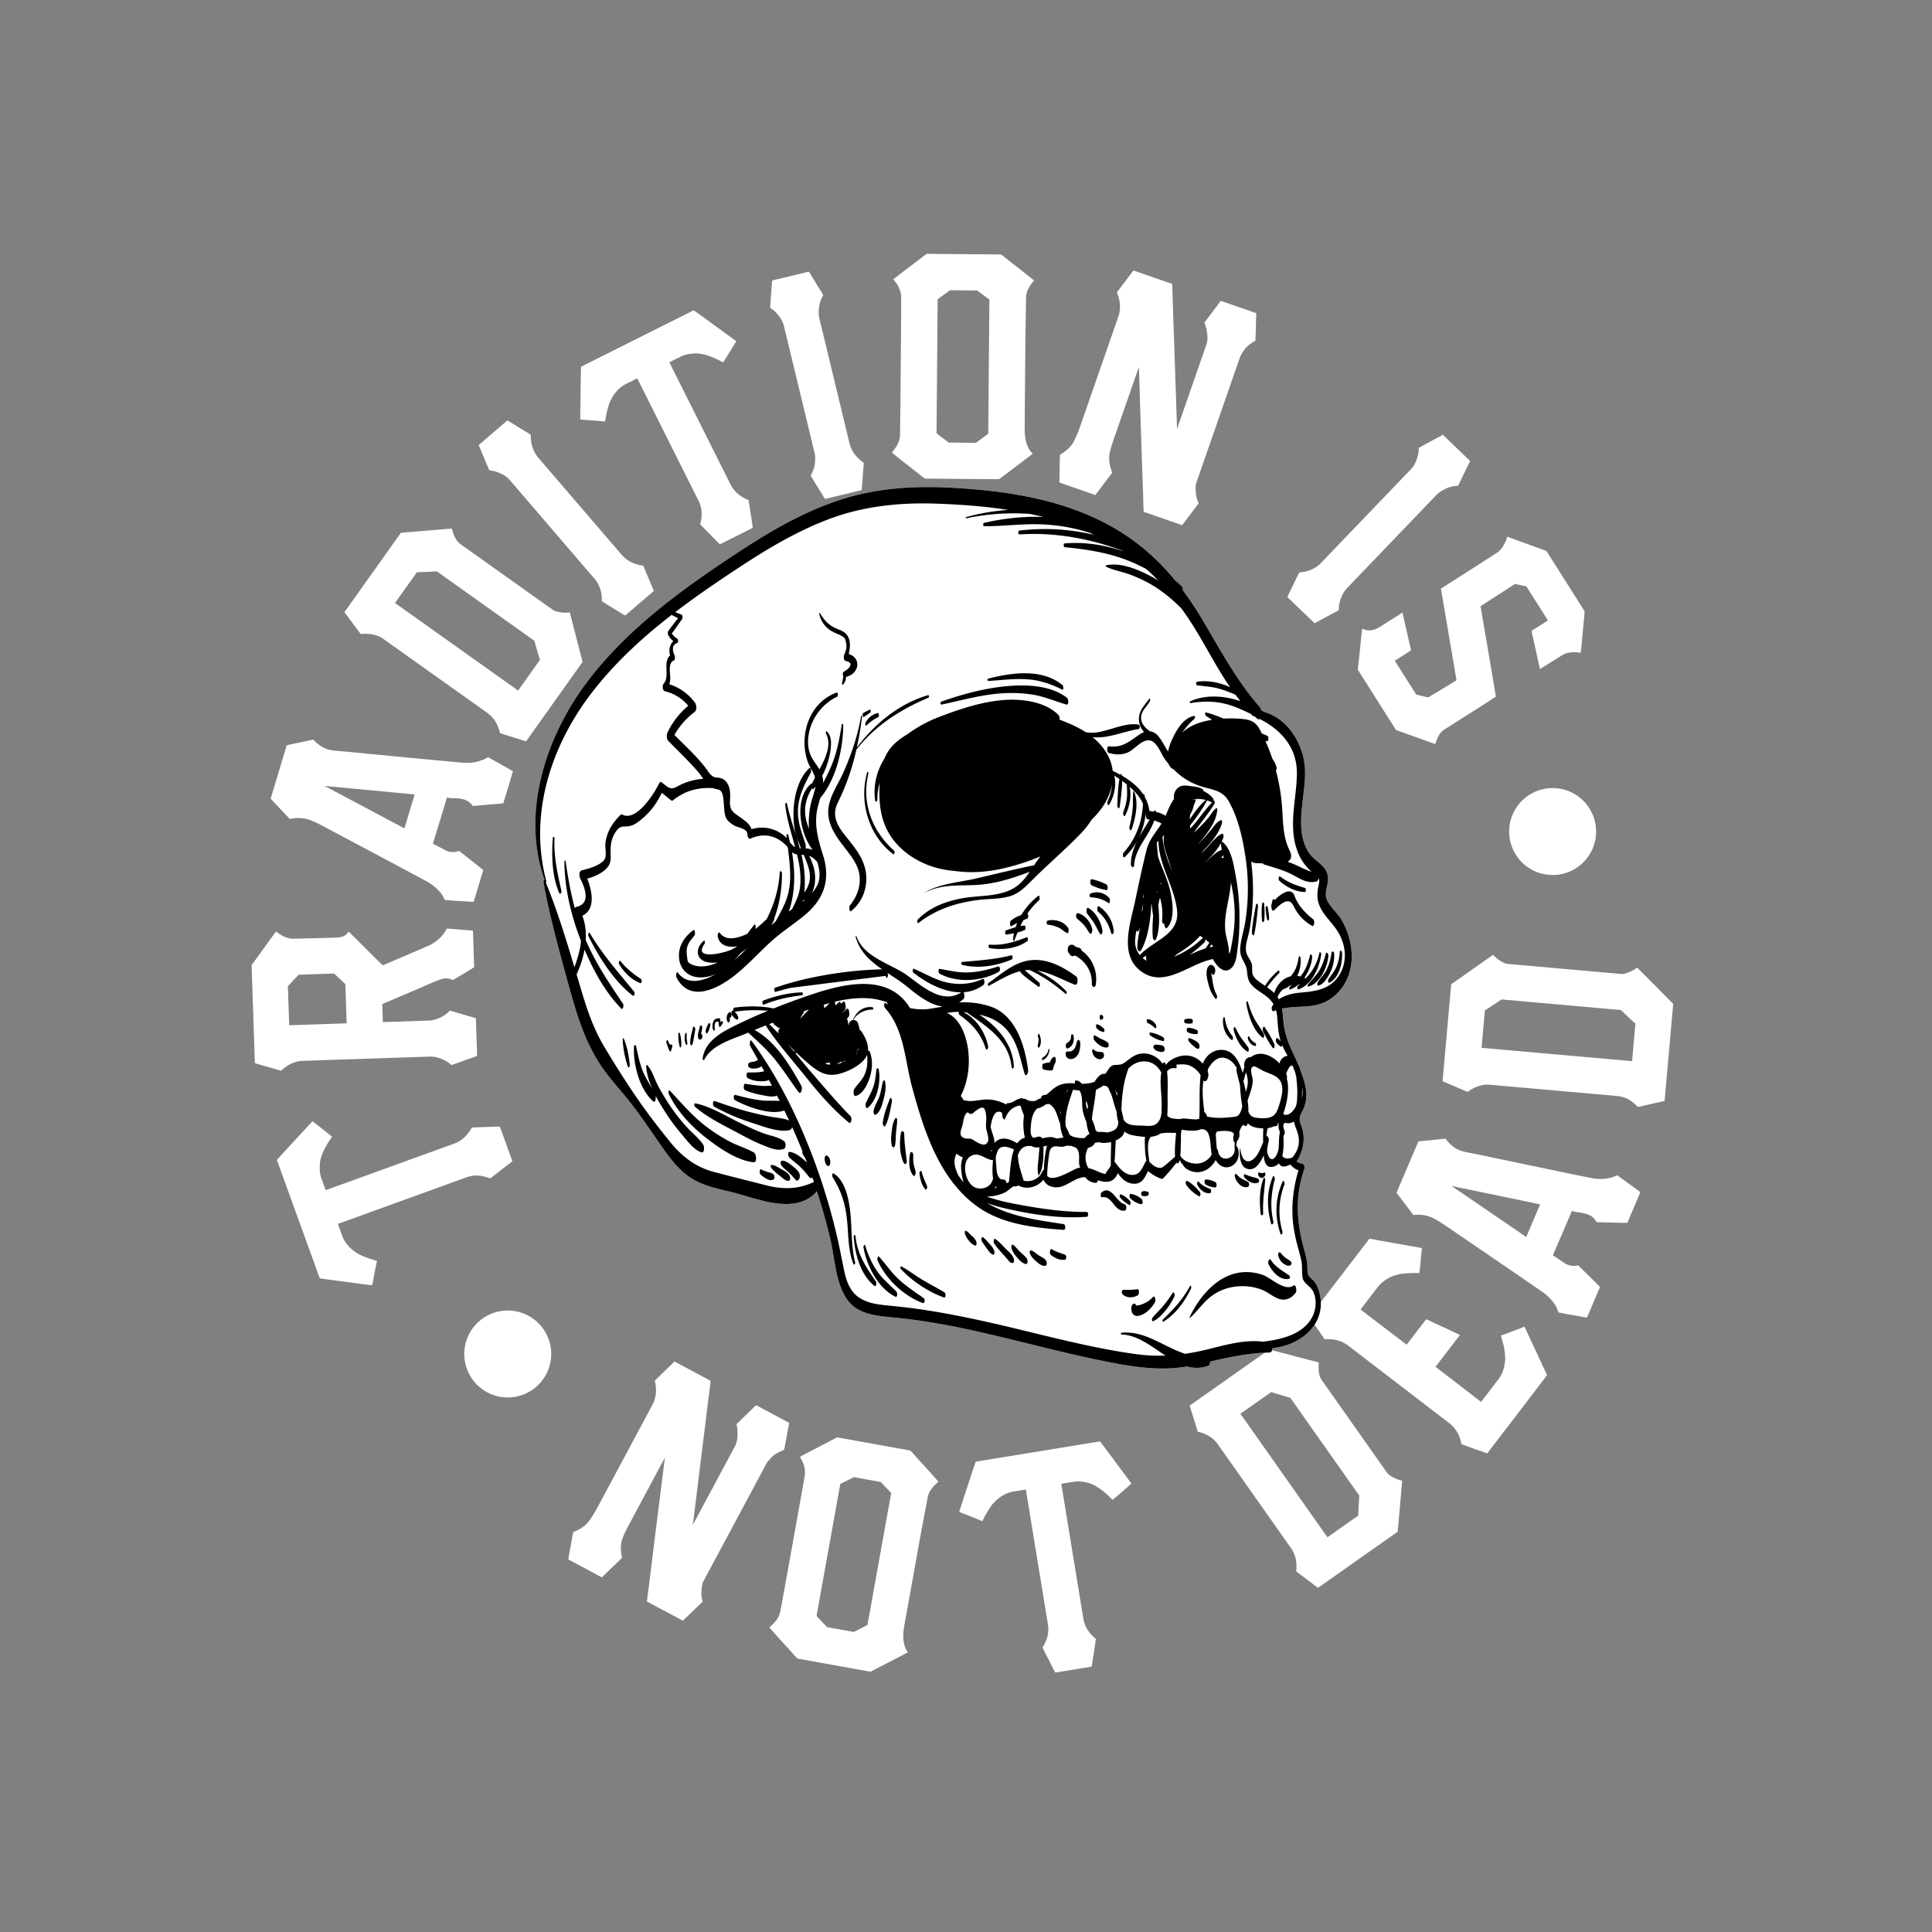<svg id="Laag_1" data-name="Laag 1" xmlns="http://www.w3.org/2000/svg" viewBox="0 0 4000 4000"><rect x="0" y="0" width="4000" height="4000" fill="#808080" stroke="none"/><defs><style>.cls-1{fill:#fff;}</style></defs><title>TIND</title><path class="cls-1" d="M1471.18,2858.85q.39,1.32-4.72,39.07-31.57,256.95-32,258.54l.28.14,87.15-162.76q6.17-11.46,5-31.94a71.45,71.45,0,0,0-2.09-13.29l40.59-39.38,68.09,36.46q.84.46-1.27,9.28c-5.49,30.41-8.52,46.14-9,47.07q-19.21,7-28.37,17.93-6,6.38-8.12,10.35l-130.2,243.16q-4.46,8.36-4.41,28.2a118.66,118.66,0,0,0,2.49,14.6l-40.88,39.2-74.11-39.65q-.56-.35,4.53-36.61,7.8-66.1,32.41-260.55l-.28-.17-75.07,140.16q-14.73,27.49-15.17,37.91-1.86,10.39,1.81,28.93L1246,3265.73l-69-36.91q-.86-.48,4.41-27.47,4.85-28.3,5.46-29.48c14.77-5.54,25.83-13.4,33.18-23.45a274,274,0,0,0,16-25.68l114.73-214.28q11.46-21.42,5.14-48.76a2.38,2.38,0,0,1,.18-1.75l40.45-39.1Z"/><path class="cls-1" d="M1733.94,2976.07l150.12,27q1.57.3,18.53,19.8,24.78,26.89,40.39,44.86-19.39,16-22.17,31.63-10.57,55.16-15.28,81.35L1872,3367.19q-6.27,34.8,7.55,53.47l0,.28q-.46.6-76.38,39.72c-.08.39-.56.53-1.41.39l-150.12-27c-1-.19-7.24-6.81-18.5-19.82q-24.87-26.91-40.4-44.84c12.17-10.32,19.41-19.94,21.64-28.77.34-1.89.63-2.85.85-2.82q6.79-36,10.24-55.19l30.95-172.13q3.53-19.47,10.1-57.87c.82-7.1-.57-15.39-4.13-24.81q-3.13-6.49-6.14-11.66.38-.58,76.43-40C1732.64,2975.93,1733.09,2975.9,1733.94,2976.07Zm5.77,96.32-49.1,273.08q.72,1.44,21.83,23.37l55.25,9.92q22.44-11.12,28.28-14.34L1845.16,3091q-.93-.51-21.63-22.71l-55.59-10Q1748.08,3067.95,1739.71,3072.39Z"/><path class="cls-1" d="M2020.15,3026.25l257.16-42q2.79,2.84,65.25,87.32-38,33.48-39.23,33.69a174.83,174.83,0,0,0-26.48-23.28q-15.57-10.6-26.67-12.39-14.82-3.86-27.61-1.75l-25.29,4.13L2243,3351.49q3.78,23.43,25.89,41.81-7.9,54.27-8.77,57l-.26.34-74.62,12.22q-1,.14-13.41-25.74c-2.43-4-6.9-12.7-13.49-26.11q15.23-23.51,11.32-47.55l-45.72-279.56-25.29,4.13q-25.28,4.11-45.37,28.12a208.32,208.32,0,0,0-19.26,33.06l-.65.12c-7.1-3.23-21.87-9.11-44.33-17.77a12.06,12.06,0,0,1-3-2.09Q2018.7,3029.45,2020.15,3026.25Z"/><path class="cls-1" d="M2463.26,2910,2628,2794q2,.56,102.23,26.79l.19.25q-2.2,22.23,5,34.65l135.7,192.58q6.15,8.74,25.85,15.9c.2-.15,2.12.36,5.83,1.47l.17.25q-8.66,101-9.17,105.31L2729,3287.28c-.37.2-5.32-3.42-14.85-11-18.3-13.55-28.49-21.24-30.49-23q2-21.3-3.6-34.39a56.7,56.7,0,0,0-6-12l-153.65-218q-10.27-14.61-32.62-22.69c-4.78-1.13-7.44-1.9-8-2.29q-1.05-3.22-16.6-53.44Zm104.86,17,180.16,255.74,64-45.06q-.51-1.23,2-41.1L2671.46,2894q-38.4-11.07-39.38-11.93Z"/><path class="cls-1" d="M2710.61,2726.52q28.5-36.61,41.52-53.63l82.77-107.83c1.36-.37,9.7,1,25.06,4.08q2.64.38,83.9,14.87-4.55,49.69-5.43,51.88a232.06,232.06,0,0,0-37.54,1.47,169.46,169.46,0,0,0-17.42,4.61q-20.2,8.66-31,22.8l-35.56,46.36,30.63,23.51q22.66,17.4,64.81,49.31l40.11-52.25c.4-.51,6.7,2.26,18.92,8.37q.22-.21,51,23.62l.08.46-50.38,65.65,18.28,14q27.32,20.91,76,58.72l35.95-46.87q12.64-16.45,14.12-42.34-1-21.6-5.21-34.26l-3.7-13.86q11.74-4.11,45-17c2.34-.93,3.7-1.27,4-1l46.48,99.88q-39.84,52.44-61.19,80.25l-62.4,81.36c-.4.53-4.44-.8-12.11-4q-14.21-4.38-41.52-14.69c-2.24-11.25-5.58-20.08-9.93-26.44-4.5-7-9.19-12.36-14.2-16.18L2791.34,2786q-19.32-14.81-47.13-13.24a1.65,1.65,0,0,1-1.61,0Z"/><path class="cls-1" d="M2891.44,2469.28l45-105.71c.28-.56,7.84-1.5,22.69-2.68q1.44-.09,33.52-3.37,12.81,17.1,29.25,24.1,6.27,2.67,35.69,8.12,230.49,48.41,242.08,50.15a88.6,88.6,0,0,0,42.94-4c3.4-1.84,5.29-2.69,5.69-2.49q47.26,33.86,47.92,34.85l-26.93,63.28q-1,.67-39.61-.59-23.11-.34-24.32-.85a31.53,31.53,0,0,0-16.47-15.16c-6.39-2.69-15.21-4.56-26.53-5.61l-7.83-2.29-7.24,17q-11.2,26.27-32.22,74.82,26.85,18.12,27.75,18.53l.9.34c8,3.39,15.82,4,23.51,1.89q45.32,44.39,45.37,45.07l-26.82,63q-.24.58-26-4.39-9.37-1.14-33.1-6-4.41-12.81-8.34-17.67a97.33,97.33,0,0,0-18.84-20.34q-4.92-4.2-200.67-137.62-23.37-16.29-35.3-21.38c-10.75-4.56-23.14-6.2-37.09-4.84l-.31-.14Q2892.43,2471.11,2891.44,2469.28Zm114.34-13.41q.88.39,154.16,105.15l28.74-67.53q-23.29-4.92-182.76-37.93Z"/><path class="cls-1" d="M2986.71,2238.52l17.82-200.76q1.75-1.1,86.48-60.73l.34,0q15.53,16,29.62,18.61l234.66,20.76c7.13.63,16.75-2.51,28.86-9.5,0-.2,1.66-1.36,4.89-3.48l.31,0q71.49,71.79,74.48,75l-17.79,200.72c0,.45-6,1.87-18,4.27q-33.27,7.82-37.23,8.46-15-15.36-28.57-19.49a55.55,55.55,0,0,0-13.1-3.11l-265.7-23.53c-11.85-1.05-24.66,2.34-38.35,10.29-4,2.88-6.28,4.41-6.93,4.58q-3.15-1.28-51.52-21.81Zm80.74-69.08,311.6,27.61,6.91-77.91q-1.27-.46-30.1-28l-247-21.9q-33.21,22.16-34.53,22.35Z"/><path class="cls-1" d="M662,2646.61l-88.71-245q2.29-3.27,73.77-80.22,39.93,31.1,40.37,32.33a175.73,175.73,0,0,0-18,30.32c-5,11.49-7.44,21-7.24,28.52a66.34,66.34,0,0,0,3.37,27.44l8.73,24.1,266.35-96.46q22.24-8.11,36.33-33.18,54.74-2.25,57.65-1.9l.39.23,25.74,71.05q.35.94-22.85,17.94c-3.46,3.11-11.18,9.11-23.14,18.07q-25.89-10.64-48.83-2.37l-266.35,96.48,8.72,24.11q8.73,24.09,36,39.43a206.71,206.71,0,0,0,36,12.81l.23.63q-2.81,11.37-9.28,46.81a13.7,13.7,0,0,1-1.53,3.34Q665.35,2647.45,662,2646.61Z"/><path class="cls-1" d="M527.7,2201l-6.79-202.67q49.64-68.87,50.58-69.87c12.9,10.38,25,15.38,36.21,15q54.51-1.14,78.86-2l10.35-.34c11.69-.4,19.58-4,23.68-10.86a5.5,5.5,0,0,1,1.55-1.36q69.93,69.75,70.21,69.73,83.88-35.61,98.27-42.24,23.6-12.46,34.57-33.94,51.76,4.08,54,4.36l2.52,75.55q-9.5,6.5-40.08,24.38c-2.35,1.62-3.93,2.41-4.78,2.44a25.1,25.1,0,0,0-13.13-3.45l-2.57.08q-8.78.3-43.93,16.41l-85.79,36.63,1.24,37.31,95.35-3.2q15.24-.47,32.42-11.14a87.2,87.2,0,0,0,11-9.48l53.81,15.76,2.57,77.5c0,.65-7.16,3.37-21.47,8.18q-25,9.28-31.45,11.14-22.07-18.11-46.06-17.31l-262,8.77q-24,.81-44.75,20.34-1.3,0-54.08-15.39Zm71.06-78.33,119-4-2.72-81.07q-13.74-13.2-23.45-22l-73,2.46q-11,11.12-22.63,23.81Z"/><path class="cls-1" d="M560.4,1653.46l33.07-110q.28-.93,22.23-5.16c.93-.17,12-2.52,32.95-7,9.76,10.4,20.31,17.3,31.74,20.74q6.54,1.95,36.35,4.16,234.43,22.71,246.13,23.19a88.55,88.55,0,0,0,42.26-8.64c3.16-2.19,4.92-3.27,5.37-3.13Q1061.24,1596,1062,1597l-19.83,65.85q-.89.75-39.4,3.74c-15.36,1.5-23.48,2.11-24.27,1.85a31.57,31.57,0,0,0-18.05-13.21q-10-3-27-2.71l-8.09-1.4-5.29,17.73q-8.28,27.33-23.79,77.9c19.12,10,29,15.14,29.61,15.35l.94.28c8.29,2.48,16.15,2.27,23.59-.71q49.94,39.09,50.07,39.79L980.74,1867c-.11.42-8.88-.09-26.3-1.44q-9.47-.13-33.55-2.32c-3.85-8.17-7.3-13.71-10.24-16.63a98.08,98.08,0,0,0-21-18.18q-5.34-3.63-214.56-114.68-25-13.63-37.48-17.37-16.8-5.07-37.39-.76l-.29-.09Q561.59,1655.2,560.4,1653.46Zm112.13-25.9q.93.27,164.8,87.51l21.16-70.24q-23.68-2.36-185.85-17.58Z"/><path class="cls-1" d="M713.26,1267.21,830.06,1103q2.09-.08,105.37-8.67l.22.2q5.31,21.68,16.18,31l192,136.57q8.7,6.2,29.7,6.41c.11-.17,2.12-.35,5.94-.55l.28.18q25.38,98.1,26.34,102.39l-116.83,164.19q-.42.52-17.68-5.39-32.62-10.1-36.4-11.56-5.1-20.79-14.8-31.24a57.43,57.43,0,0,0-9.7-9.32L793.31,1322.58q-14.5-10.32-38.3-10.53c-4.86.52-7.63.69-8.28.48q-2.09-2.67-33.41-44.87Zm104.55-18.79,254.9,181.34,45.34-63.73q-.85-1-11.77-39.43l-202-143.72q-39.87,2.31-41.1,1.81Z"/><path class="cls-1" d="M1050.16,870.7q.72-.63,26.42,15.81,16.29,9.56,22.4,13.68c-.45,10.39,1,19.72,4.36,28q4.41,11.61,10.52,18.75L1287,1148.55q16.08,18.71,44.75,22.73l.23.25q.16.24,21.61,51.57l-.29.66-58.61,50.33c-.45.42-6.45-3-17.85-10.34q-25.33-15-30.77-18.91.46-15.39-3.94-27t-9.27-17.28L1055.08,993.49q-9.93-11.54-31.31-18c-4.84-1-8.4-1.63-10.67-1.94q-.63-.74-22.06-52.09Z"/><path class="cls-1" d="M1203.05,759.18l233-116.69q3.48,1.89,88.29,63.92-26.23,43.27-27.42,43.86a172,172,0,0,0-32.21-14.34c-12-3.67-21.73-4.95-29.17-3.91-10.15.5-19.12,2.68-26.84,6.55l-22.94,11.49,126.89,253.31q10.61,21.17,37.17,32.16,8.61,54.15,8.6,57l-.14.43-67.61,33.86c-.56.28-7.41-6.58-20.48-20.6q-5.22-4.62-20.62-20.87,7.56-27-3.36-48.77l-126.87-253.3-22.94,11.49q-22.92,11.48-34.94,40.38a206.48,206.48,0,0,0-8.54,37.29l-.59.29q-11.6-1.44-47.61-3.74c-2.21-.56-3.39-1-3.45-1.15Q1202.62,762.65,1203.05,759.18Z"/><path class="cls-1" d="M1674.34,562.46q.93-.24,16.32,26.09,10.18,15.88,13.75,22.39-7.73,13.53-8.88,26.86-1.37,12.35.87,21.48l62.38,258.35q5.76,24,29.5,40.6l.09.33c0,.21-1.36,18.81-4.25,55.77l-.53.46-75.08,18.13c-.65.15-4.38-5.64-11.2-17.32q-15.7-24.93-18.81-30.86,7.43-13.5,8.77-25.81c.93-8.24.79-14.78-.37-19.62L1622.83,674q-3.57-14.81-19.66-30.28c-3.85-3.08-6.73-5.29-8.6-6.61q-.25-1,4.07-56.4Z"/><path class="cls-1" d="M1919.39,525.57l152.5,1.26c1.1,0,8.28,5.49,21.61,16.42q29,22.29,47.38,37.4-16.38,19-16.52,34.9-1.11,56.16-1.33,82.74l-1.56,189.51q-.33,35.34,16.44,51.41v.33q-.35.65-68.6,52c0,.44-.42.62-1.3.62l-152.5-1.26q-1.6,0-21.61-16.4-29-22.32-47.41-37.4,15.4-18.36,16.52-32c0-2,.12-2.92.34-2.92q.64-36.66.8-56.15l1.47-174.89q.12-19.78.14-58.74-.55-10.71-8.23-23.76c-2.8-3.91-5.46-7.39-8-10.45q.35-.63,68.57-52.33C1918.09,525.68,1918.51,525.56,1919.39,525.57Zm21.92,94L1939,897q.93,1.29,25.46,19.35l56.15.48c13.46-9.84,22-16.15,25.46-18.94l2.32-277.76q-1-.35-25.18-18.71l-56.43-.47Q1948.82,613.78,1941.31,619.54Z"/><path class="cls-1" d="M2426.63,587.79q.6,1.23,1.45,39.33,9,258.69,8.76,260.35l.31.1,60.62-174.39q4.29-12.25-.08-32.33a74.51,74.51,0,0,0-4.13-12.77l33.92-45.25,72.95,25.38c.59.21.68,3.31.17,9.35-.65,30.9-1.19,46.87-1.53,47.89-11.94,6.62-20.31,14-25.23,22.16-3.25,4.81-5.4,8.66-6.39,11.51l-90.61,260.51q-3.09,8.91.06,28.56a128.39,128.39,0,0,0,4.75,14l-34.23,45.14-79.4-27.6q-.63-.21-1.27-36.86-2.64-66.55-8.74-262.43l-.28-.12-52.25,150.21q-10.23,29.4-9,39.8c-.17,7,1.95,16.47,6.3,28.3l-35,46.26-73.88-25.7c-.6-.21-.6-9.47,0-27.82q.34-28.73.79-30,20.58-11.73,29.11-28.35a265.47,265.47,0,0,0,11.74-27.87l79.83-229.57q8-23-2.55-49a2.07,2.07,0,0,1-.08-1.74L2346.64,560Z"/><path class="cls-1" d="M3043.49,954.15q.68.65-13.18,27.79-7.93,17.19-11.46,23.65-15.57.79-27.41,7c-7.41,3.67-13.3,7.78-17.62,12.3l-184,191.79q-17.1,17.79-18.3,46.74l-.23.23q-.21.22-49.28,26.49l-.67-.21-55.73-53.46c-.48-.46,2.41-6.72,8.57-18.77q12.52-26.7,15.84-32.48,15.36-1,26.48-6.5t16.29-10.91l189-196.92c7-7.34,12-18.3,14.94-32.91.48-4.91.79-8.5.9-10.81q.68-.69,49.7-26.95Z"/><path class="cls-1" d="M3201.61,1140.61l78.86,124.44c.57.92-.14,9.93-2.06,27.07q-4.71,54.44-5.83,59.35-24.82-3.45-37.45,4.55-39.63,24.74-46.5,29.08c-.12-.2-.26-.23-.43-.12q-17.05-77.18-17.34-78.89l34-21.55-44.64-70.42c-3.88-.89-11.74-2.56-23.56-5.07q-7.93,5.06-71.46,46.07,1,4,32,187.53l-.17-.27q-29.16,18.86-44.22,28.41l-64.44,40.82q-9.88,7.41-16.77,28.7l-.25.17-81-29-78.7-124.17c-.59-.93.26-10.28,2.55-28.11q5.52-55,6.11-57.65,17.35,8.57,36.8-3.75l46.05-29.18c.2-.11.4,0,.63.37l17.65,77.56-33.72,21.37,44.47,70.17q24.11,5.87,24.64,5.51a13.33,13.33,0,0,0,2.09-.94q42.09-25.12,56.6-34.33l-32.24-189.71.28-.17q57-36.12,116.43-74.53,10.93-7,19.09-27.47a49.08,49.08,0,0,1,1.53-4.84l.56-.35Q3124.82,1112.81,3201.61,1140.61Z"/><path class="cls-1" d="M2776.26,2047.86c-15.84,20.28-36.77,31.91-62.26,34.77-20.56,2.34-40.22,1.33-59.74,5.63a207,207,0,0,1,2.54,21.61c2.1,26.56,9,46.47,20.37,70.2,2.35,4.9,4.64,9.93,6.87,15a40,40,0,0,1,3.79,8.91c.29.7.57,1.35.85,2a7.29,7.29,0,0,1,1.76,3c.7,2.09,1.3,4.16,1.86,6.31,2.52,6.65,4.93,13.29,7,19.91,4.72,15.22,7.27,31.23,3.9,47a70.55,70.55,0,0,1-4.92,14.72c-3.25,7-6.47,10.12-7.15,18.13s1.52,10.66,4.1,18.1c8.09,23.48,3.25,51-10.64,71.57a36.47,36.47,0,0,0,12.48,4.81c4.21.87,4.21,8.82,3.25,11.57-18.64,53.85-16.1,106.16-1.47,160.5,2.86,10.69,5.77,21.38,7.52,32.27,1.27,7.81-.59,19.72,2.92,26.54,2.66,5.2,10.6,10,14,15.47a70.62,70.62,0,0,1,8.35,19.6c17.17,64.61-38.27,110.18-96.85,115.44-.18,4.72-2.3,9.28-6.37,9.33-42.6.82-82.2,9.48-122.63,18.59-.11,4-1.41,7.89-4,8.82-15.62,5.58-30.13,5.24-44,1.45-52.72,9-103.5,2.12-156.08-7.92-102.71-19.66-203.24-48.91-305.53-70.52-49.22-10.38-98.75-18.53-148.82-23.31-35.67-3.37-74.08-6.82-95.24-39.83-22.15-34.54-23.62-82.43-32.76-121.44-7.86-33.63-17.25-66.81-27.89-99.62-45.62,51.51-125.17,13.63-179.25.88-29-6.85-58.5-13-83.65-29.88-23.45-15.7-40.9-38.92-56.91-61.75-20.37-28.94-39.83-58.44-61.33-86.55-20.45-26.76-43.84-51.12-63.13-78.81-37.91-54.46-55-117.39-72.48-180.59-18.44-66.9-37-134.93-49.38-203.22-.23-1.28,1-5.73,2.34-4.63-49-138.21,1.87-294.82,86.53-408,85.71-114.57,205.79-199.76,324.46-277.11,62.31-40.64,127.43-77.66,198.29-101.15,73.35-24.36,150-30,226.83-26.2,143.93,7.21,291.22,32.19,405,126.9a482.11,482.11,0,0,1,64.1,65c5.06,4.27,10,8.66,14.68,13.17,1.32,1.27,1.75,4.6,1.32,7.28a719.83,719.83,0,0,1,44,66.69c35.89,61,69.25,122.62,116.17,176.18a13.2,13.2,0,0,1,2.32,5.83c2.07,1.15,4.11,2.31,6.08,3.49,46.73,12.81,78.33,62.24,83.73,109,6.68,57.65-25.82,131.11,9.48,183.2,13.46,19.82,37.9,24.9,38.92,52.19.6,16.22-9.33,30.59-1.47,46.32,7.33,14.65,21.7,25.91,29.9,40.31C2802.76,1948.55,2808.53,2006.56,2776.26,2047.86Z"/><path d="M1707.44,2401.31c-.29-2.38,0-10.38,4.41-8.72a10.53,10.53,0,0,1,4.84,4.31,16.54,16.54,0,0,1,2,5.57,15.62,15.62,0,0,1,.12,4.78c0-1.22.11-1.3.17-.26.22,2.58-1,7.75-4.56,6.76-.22.54-.68.51-1.38-.08a8.1,8.1,0,0,1-1.64-1.33,12.11,12.11,0,0,1-2.24-4A29.94,29.94,0,0,1,1707.44,2401.31Zm45.91,121.52c3.62,31.06,1.81,64.07,13.35,93.66,1.58,4.1,4.52-.2,3.79-2.94-9.76-38.64-5.6-76.92-11.6-115.64-3.65-23.59-11.23-55-33-68.43-3.17-2-3,6.22-2.18,7.52C1741.3,2465.1,1749.47,2490,1753.35,2522.83ZM1810,2662c4.36,3.48,5.21-6.08,3.6-8.48-21.05-31.09-38.31-55.7-42.49-94.4-.4-3.62-3.73-2.12-3.54.94C1769.5,2594.82,1781.58,2639.31,1810,2662Zm43.68,22.66c4.78,2.38,4.38-8.34,2.35-10.44-14-14.14-29-26.25-40.37-42.91-10.89-15.87-18.56-33.69-24.13-52.08-1.3-4.32-4.27.34-3.82,3C1794.42,2620.5,1817.27,2666.58,1853.71,2684.63Zm-33.32-82.49c-3.09-3.44-4.42,4.87-3.65,6.68,16.15,38.27,54.79,74.74,93.63,88.88,4.55,1.67,5.09-8,2.29-10-17.6-12.22-35.62-24.13-51.48-38.58C1845.59,2634.93,1834.36,2617.7,1820.39,2602.14Zm45.76,19.72c-2.34-1.3-2.09,4.19-1.16,5.21,22.69,24.86,57.14,47.57,88.77,59,5,1.84,4.81-8.48,1.53-10.49-15.08-9.2-30.86-17.09-46-26.2C1894.7,2640.61,1881.09,2630.09,1866.15,2621.86Zm485.78,80.79c-.54-2.49-1.87-4.36-4.47-3.54-5.66,1.81-5.63,10.64-4.61,15.36,1.52,7.05,7,11.06,14.14,9.73,15.13-2.77,27.21-15.78,34.54-28.54,1.61-2.83-.37-15.1-4.64-10.27a50,50,0,0,1-18.39,13.27C2363.58,2700.75,2357.33,2703.58,2351.93,2702.65Zm35.52,32.58c10-3.76,18.45-13.6,25.21-21.49,7.66-9,13.66-19.12,18.89-29.65,1.45-2.88-.93-11.79-4-6.81a235.43,235.43,0,0,1-19.75,27.07c-7,8.45-15.58,15.67-22,24.44C2384.71,2730.2,2384.31,2736.42,2387.45,2735.23Zm19.92-3.05c-.93.88-.57,5.32,1.13,4.3,26.08-16.1,44.72-42.23,57.73-69.47.94-1.93-.87-7.64-2.6-4.36C2449.29,2689.78,2429.29,2711.13,2407.37,2732.18Zm55.75-5.35c-.22.46-.08,2.49.8,1.7,17.33-16,29.47-35.87,49.72-48.91,19.58-12.67,42.21-17.87,65.4-16.57a107.8,107.8,0,0,1,34.37,7.55c11.4,4.64,20.73,13,32,17.62,14.94,6.14,28.54.37,37.57-12.39,2.15-3,.51-18.24-5.23-14.11-17.63,12.7-46.62-16.32-63.28-22.18-19.24-6.76-40.25-7.92-59.94-2.29C2512.85,2649.16,2481,2688.82,2463.12,2726.83Zm163-110.2c7.24,15.61,23.45,34.79,42.6,31.09,2.43-.46,2.63-5.3.88-6.62-13.64-10.16-28.46-17.26-38.13-32C2627.7,2603.25,2624.56,2613.23,2626.14,2616.63Zm25.37-22.63c-1.18-1.7-2.71-1.95-4.1-.31-1.5,1.81-1.3,5-.62,7,2,6,4.92,11.54,10.24,15.22,4.27,3,10.55,6.7,15.36,3.17a5,5,0,0,0,.82-6.34c-3.28-4.18-7.81-5.54-11.8-8.82C2657.91,2601.07,2654.09,2597.73,2651.51,2594Zm-297,75.19c-4.89.67-9.87.93-14.79,1.33s-9.88-.68-14.69.22c-3.28.6-2.88,6.82-1.07,8.66,8.49,8.45,22,8,31.77,2.29C2358.83,2679.88,2359.31,2668.53,2354.53,2669.19Zm-72.78-190.32c21-4.53,25,30,46.5,27.64,5.52-.6,4.67-12.51-.31-13.52-16-3.28-28-42.15-47.78-23.48C2278.55,2471,2278.24,2479.6,2281.75,2478.87Zm56.15,15.81c3.48,2,3.39-6.76,1.78-8.37-5.29-5.2-11.88-11.23-19.12-13.41-2.69-.79-2.75,4.5-1.76,5.86C2323.84,2485.38,2330.68,2490.64,2337.9,2494.68Zm24.92-1.55c4.1.59,3.08-8.69,1.3-10.33a45.05,45.05,0,0,0-22.94-11c-3.65-.54-2.75,7.67-1.19,9.14C2346.1,2486.54,2354.47,2491.88,2362.82,2493.13Zm2.68-17.12a24.82,24.82,0,0,0,5.41.63,27.38,27.38,0,0,0,5.34-1.25c1.56-.42,2-2,2.12-3.53.06-1.19-.19-4-1.72-4.36a37.87,37.87,0,0,0-5.6-1.39,26.09,26.09,0,0,0-5.77.63C2361.63,2467.33,2361.94,2475.45,2365.5,2476Zm116.83.65c3.48,1.84,3.59-6.39,2.4-7.94a88.93,88.93,0,0,0-12.87-13.86c-4.21-3.65-8.82-7.75-14-10-3.45-1.47-3.28,6-2.24,7.55A78,78,0,0,0,2482.33,2476.66Zm22.86-6.39c3.22-.45,3.14-7.61.42-8.68-9.14-3.65-17.31-7.5-23.87-15.14-2.49-2.91-3.63,4.19-3,5.69C2483.29,2462.29,2493.25,2471.83,2505.19,2470.27Zm-8.91-17.7c6,3.27,12.72,5.59,19.57,5.82,4.5.11,3.39-9.45.59-11a44.73,44.73,0,0,0-19.63-5.35C2492.57,2441.87,2493.62,2451.12,2496.28,2452.57Zm86.84,5c4.16-1,3.93-8.91.59-10.8-4.47-2.61-9.42-4.36-13.78-7-4.1-2.51-6.93-5.91-10.43-9.08-2.44-2.2-3.28,2.89-3,4.33C2558.45,2446.31,2570.36,2460.85,2583.12,2457.54Zm22-9.16c2.55-1.11,2.09-6.93-.2-8-4.58-2.2-9.47-2.91-14.31-4.3-4.44-1.27-8.74-3.3-13-4.92-2.55-1-2.52,4.25-1.67,5.43C2582.13,2445.07,2594.37,2453.05,2605.15,2448.38Zm7.44-9.68c2.92-.25,5.49-2.54,6.73-5a5.86,5.86,0,0,0,0-5c-.54-1.08-1.7-2-2.8-.91s-2.66,1.11-4.21.94-3-.14-4-1.25-2.52,0-3,1.13a6.46,6.46,0,0,0,.31,5.35C2606.91,2436.47,2609.59,2438.93,2612.59,2438.7Zm-430.87-250.34c-4.32,2.3-6.56,6.59-7.83,11.21a58.11,58.11,0,0,0-13.58,2.65c-3.25,1.16-3,11,.28,12a64.08,64.08,0,0,0,16.55,2.09c2.86,0,3.71-4.41,4.05-6.33.68-3.6,2.68-7.25,4.15-10.53C2186.28,2197.36,2186.65,2185.76,2181.72,2188.36Zm-22.6,6.4c8.26-3.82,13.07-12,13.69-21,.14-1.89-1.69-3.81-2-1-.91,7.44-6,13.58-12.51,17C2156.75,2190.57,2157.23,2195.61,2159.12,2194.76Zm-10.1-49.14c2.15,6,1.45,11.6-.36,17.6-.57,1.92,1,8.68,3.33,4.78,4.79-8.07,3.74-18.64-.22-26.82C2150,2137.59,2148.4,2143.93,2149,2145.62Zm80.88,10.55c-1.67,5.35-2.44,11.91-6.4,16.18s-8.51,5.21-13.94,4.53c-4.5-.57-3,10-1.33,11.77,5.63,6.16,14.79,4.52,20.28-1.08,7-7.16,8.32-18.5,8.17-28C2236.63,2154.9,2232.05,2149.13,2229.9,2156.17Zm-21.19,3.57c-3.2,1.7-2.63,12.33,1.78,10.86,10.44-3.39,14.54-15.56,12.22-25.6-.34-1.47-1-4.07-3-3.68s-2.26,3.82-2.2,5.21C2217.76,2152.07,2213.32,2157.22,2208.71,2159.74Zm190,3.56a40.31,40.31,0,0,0-5.26-.59c-2.12,0-2.32,1.07-4.24,1.75s-1.22,4.67-.23,5.77c1.47,1.7,1.93,3.25,3.93,4.39a29.1,29.1,0,0,0,5.86,2.23c3.51,1.08,7.1,1.84,10.47.08s2.43-9.19-.29-11C2406,2163.81,2402.22,2163.67,2398.71,2163.3Zm10.19-15.36c-7.9-5-18-9.22-27.33-10.27-2.37-.28-1.44,5.18-.25,6a70.56,70.56,0,0,0,27.21,11.68C2411.27,2155.89,2410.48,2148.93,2408.9,2147.94Zm-15.08-20.53a6.58,6.58,0,0,0-.28-5.27c-3.71-6.5-9.65-11.62-17.4-12-2.69-.09-2.12,6.53-.34,7.44,5.66,2.88,11.09,6.22,15.45,10.89C2392.35,2129.7,2393.37,2128.51,2393.82,2127.41Zm-111.59,51c-3.4-.66-7.05-.4-10.33-1.31-2.35-.65-6.31-2.4-7.75-4.46-.82-1.14-1.87-.12-2.35.64a6.73,6.73,0,0,0-.16,4.7c1.44,5.54,3.67,9.84,8.71,12.9s9.33,3,13.75-.93C2286.7,2187.6,2286.1,2179.2,2282.23,2178.44Zm-2-27.33c-4.56-2.21-8.71-5.09-13.21-7.36-3.91-2-2.77,7.76-1.7,9.26,5.46,7.35,17.56,17.59,27.49,15.47,3.34-.71,3.34-8,1.11-9.87C2289.81,2155.21,2285,2153.43,2280.25,2151.11Zm-9.85-22.32a35.2,35.2,0,0,0,6.68,5.23,34.43,34.43,0,0,0,7.35,2.63c2.92.88,2.63-5.65,1.28-6.93-4.33-4-8.07-7.35-13.84-9C2268.48,2119.68,2268.82,2127.32,2270.4,2128.79Zm12.17-26.45L2280,2101c-2.57-1.39-3.2,4-3.17,5.23,0,1.5.91,6.45,3.42,5.09.82-.48,1.65-.9,2.5-1.38C2284.8,2108.82,2284.55,2103.45,2282.57,2102.34Zm189.86,51.06c-3.45-1.89-6.82-3.88-10.83-3.9-1.84,0-1.53,4-.91,5a46,46,0,0,0,9.59,10.36c2.91,2.43,6.42,6.62,10.49,6.51,3.71-.15,3.09-7.87,1.84-9.88C2480.1,2157.45,2476.5,2155.64,2472.43,2153.4Zm6-20.76c-6.08-2.94-12.21-4.87-19.09-4.53-3.19.17-2.66,7.87-.36,9a37.94,37.94,0,0,0,19.12,3.73C2481,2140.7,2480.55,2133.66,2478.42,2132.64Zm-10.29-14.2c2.32-.79,2-7.72-.2-8.49-4.86-1.67-9.11-.9-14,.09-2.91.59-2.66,7.78.2,8.34C2459.05,2119.37,2463.26,2120.14,2468.13,2118.44Zm67.8-10.53c-.42-3.08-2.77-2.71-3.22.09-2.66,16,4.1,34.85,17,44.78,3.51,2.71,3.65-5.63,2.09-7.53C2542.58,2133.8,2537.89,2122.43,2535.93,2107.91Zm33.66,40.71c-4.55-6.76-8.2-14.06-12.1-21.21-2.32-4.25-3.65,3.33-3.2,5,4,15.53,13.8,36.72,28.54,44.75,3.26,1.78,3-6.19,2.15-7.55C2580.37,2162.28,2574.46,2155.83,2569.59,2148.62Zm17.51-1.36c-.42-1.21-1.5-2.4-2.68-1.24s-1.05,3.68-.57,5.06c2.38,6.88,7.61,13.66,15.28,14.54,2.29.28,1.67-5.23.25-6C2594.26,2156.63,2589.25,2153,2587.1,2147.26Zm10.47-37.22a172.46,172.46,0,0,1-13.66-35.25c-1.25-4.38-3.91.54-3.45,3,4.1,23.56,13.8,54.93,33.35,70.35,3.87,3,4-5.83,2.91-7.75C2610.84,2130,2603.26,2120.65,2597.57,2110Zm17.37,24.69c6.16,11.91,12.11,24.33,20.45,34.88,2.86,3.62,4.27-5.23,3.51-7-5.35-12.59-12.82-24.13-20.17-35.58C2615.31,2121.77,2613.44,2131.82,2614.94,2134.73Zm161.32-86.87c-15.84,20.28-36.77,31.91-62.26,34.77-20.56,2.34-40.22,1.33-59.74,5.63a207,207,0,0,1,2.54,21.61c2.1,26.56,9,46.47,20.37,70.2,2.35,4.9,4.64,9.93,6.87,15a40,40,0,0,1,3.79,8.91c.29.7.57,1.35.85,2a7.29,7.29,0,0,1,1.76,3c.7,2.09,1.3,4.16,1.86,6.31,2.52,6.65,4.93,13.29,7,19.91,4.72,15.22,7.27,31.23,3.9,47a70.55,70.55,0,0,1-4.92,14.72c-3.25,7-6.47,10.12-7.15,18.13s1.52,10.66,4.1,18.1c8.09,23.48,3.25,51-10.64,71.57a36.47,36.47,0,0,0,12.48,4.81c4.21.87,4.21,8.82,3.25,11.57-18.64,53.85-16.1,106.16-1.47,160.5,2.86,10.69,5.77,21.38,7.52,32.27,1.27,7.81-.59,19.72,2.92,26.54,2.66,5.2,10.6,10,14,15.47a70.62,70.62,0,0,1,8.35,19.6c17.17,64.61-38.27,110.18-96.85,115.44-.18,4.72-2.3,9.28-6.37,9.33-42.6.82-82.2,9.48-122.63,18.59-.11,4-1.41,7.89-4,8.82-15.62,5.58-30.13,5.24-44,1.45-52.72,9-103.5,2.12-156.08-7.92-102.71-19.66-203.24-48.91-305.53-70.52-49.22-10.38-98.75-18.53-148.82-23.31-35.67-3.37-74.08-6.82-95.24-39.83-22.15-34.54-23.62-82.43-32.76-121.44-7.86-33.63-17.25-66.81-27.89-99.62-45.62,51.51-125.17,13.63-179.25.88-29-6.85-58.5-13-83.65-29.88-23.45-15.7-40.9-38.92-56.91-61.75-20.37-28.94-39.83-58.44-61.33-86.55-20.45-26.76-43.84-51.12-63.13-78.81-37.91-54.46-55-117.39-72.48-180.59-18.44-66.9-37-134.93-49.38-203.22-.23-1.28,1-5.73,2.34-4.63-49-138.21,1.87-294.82,86.53-408,85.71-114.57,205.79-199.76,324.46-277.11,62.31-40.64,127.43-77.66,198.29-101.15,73.35-24.36,150-30,226.83-26.2,143.93,7.21,291.22,32.19,405,126.9a482.11,482.11,0,0,1,64.1,65c5.06,4.27,10,8.66,14.68,13.17,1.32,1.27,1.75,4.6,1.32,7.28a719.83,719.83,0,0,1,44,66.69c35.89,61,69.25,122.62,116.17,176.18a13.2,13.2,0,0,1,2.32,5.83c2.07,1.15,4.11,2.31,6.08,3.49,46.73,12.81,78.33,62.24,83.73,109,6.68,57.65-25.82,131.11,9.48,183.2,13.46,19.82,37.9,24.9,38.92,52.19.6,16.22-9.33,30.59-1.47,46.32,7.33,14.65,21.7,25.91,29.9,40.31C2802.76,1948.55,2808.53,2006.56,2776.26,2047.86Zm-1586.9-45c6.2-17.91,12.19-36.46,13.6-54.71-.25-.68-.5-1.3-.76-2-19.77-51.29-33.26-107.07-33.52-162.26,0-2.17,2.09-3.38,2.49-.69,4.78,32.87,10.5,65.19,18.9,96.9a6.51,6.51,0,0,1,3.87-2.66c29.9-6.68,17.06-40,7.67-58.16-2.38-4.64-3.4-16,3.39-17.52,12.45-2.78,39.49-10.23,46.9-22.79,5-8.47.43-23.84,1.7-33.62,2.94-23.21,14.37-41.56,30.72-57.73,1.07-1.09,2.6-2,4.21-1.17,28.91,15.75,66.79-44.47,76.07-64.33.7-1.51,3-4.31,5-2.76,12.48,9.58,18,17.41,32.67,9a118.27,118.27,0,0,1,25.63-10.8,135.4,135.4,0,0,1,28.18-5.15c-3.65-5.16-7.22-10.41-11.26-15.12-19.1-22.09-40.65-42.4-61-63.34-4-4.07-3.9-13-1.58-17.73a164,164,0,0,1,42.85-55.06c-12.5-15-28.74-25.16-48.4-30.11-5.23-1.33-5.68-12.37-2.46-15.82,13.35-14.14-2.6-45.32,13.3-58.08-3.31-10.48-1.14-22.19,6.7-29.89-4.19-2.94-7.13-6.65-10.32-11.82-1.53-2.48-1.36-7.34.34-9.69,6.36-8.83,13.06-17.34,19.77-25.9-4.53-2.16-9-4.42-13.44-6.8C1328.79,1321,1271.19,1374,1223.84,1436c-84.07,110.24-129.24,251.06-92.81,388.13.26,1-.31,3-1,3C1153.35,1884.14,1171.71,1943.57,1189.36,2002.86ZM2689.19,2360c-.42-13.12-6.45-23-9.67-35.24-.26-1-.48-2-.65-2.95a20.31,20.31,0,0,1-18.28,2.61,7.92,7.92,0,0,0-3.45,4.72c-.87,3.82,1.76,10.13,2.63,14,.54,2.46-.53,7.08-2.54,8.32.56,13.35.73,29-2.38,41.61,4.84,7.47,13.1,5.8,20.45,3.68C2684.38,2385.83,2689.7,2375,2689.19,2360Zm-132.92,4.81c-3.7-.85-3.22-11.06-2.32-13.21,5.12-12-23.48-10.41-28.74-9.65-4.61.66-6.11,0-7.55,4.73-.85,2.63-.09,8.09,0,10.83.22,7.05,1,14.06,1.84,21.05a8,8,0,0,1,2.49,4.86c3.31,23.82,33.88,17.51,34.39-2.74A155.59,155.59,0,0,1,2556.27,2364.76Zm-275.46,63.87c2.66.71,5.32,1.45,8,2.15a15.34,15.34,0,0,1,1.59-3.68c3-4.94,7.66-9.24,9.5-14.59-.4-15.76.4-31.63.62-47.41-1.05,0-2.09-.06-3.11-.11-7.21,1.44-14.43,1.69-19.89.45-.68-.17-1.27-.4-1.89-.6a61.25,61.25,0,0,0-8.57,1.2c-2.52,5.2-7.13,9-14.43,10.52a35.5,35.5,0,0,0-2.46,5.51c-4.53,13.1-3.11,26,3.25,36.27,2.92.68,5.86,1.58,9,2.66C2268.68,2423.17,2274.56,2426.51,2280.81,2428.63Zm-148.45-135.35c0,.51,0,1-.05,1.44.2-.42.42-.82.62-1.22C2132.73,2293.42,2132.53,2293.37,2132.36,2293.28Zm530.52-70.41c.34.85.68,1.73,1,2.58a16.09,16.09,0,0,1,.39,8.23,47,47,0,0,1,1.67,7.24c3,20.71-2.15,45.29-9.13,65.51,11.31,7.22,24.92-10.07,27.15-19.06,1.84-7.3,1.81-17.4,2-24.55.2-11.69-1.27-23.15-2.35-34.66a9.82,9.82,0,0,1-.73-2.12,40.15,40.15,0,0,0-4-12.1Q2674.29,2194.38,2662.88,2222.87Zm-87.12,11.94a4.56,4.56,0,0,1-1.64,2.89c2.09,7.49,3.85,15.13,5.38,22.74,4.49-14.23,5.91-23.62.14-40.06A82.43,82.43,0,0,0,2575.76,2234.81Zm-67.46,101.58-.91-.09c.23.54.46,1.11.65,1.7v-.11C2508.1,2337.38,2508.21,2336.9,2508.3,2336.39Zm52.38-125c-4.52-7.92-10.38-14.85-18.16-18.61-10.91-5.26-20.11-3.71-29.61,4.67a54.47,54.47,0,0,0-5.66,6.08,3.6,3.6,0,0,1-.59,1.33,41.53,41.53,0,0,0-3.09,3.79c-2.4,3.9-3.93,8-2.69,10.91,3.51,8.24-3.08,24-9.1,17.43-3.68,20.59-.88,44.27,1.67,65.14a6.35,6.35,0,0,1,1,.88,21.34,21.34,0,0,1,4.72,8.74,127.43,127.43,0,0,0,33.89,2.38c5.77-.28,11.62-.54,17.37-1.33,10.77-1.39,13.23-.71,18.21-11.29a40.38,40.38,0,0,0,3.25-11.65,339.16,339.16,0,0,1-4.49-42.57c-2.75-11.4-5.89-22.43-7.5-31.74A10.34,10.34,0,0,1,2560.68,2211.36Zm-74.84,14.74c-5.86-9.76-14.91-17.62-25.83-21.13-4.47-1.44-15.19-2.1-25.06-.48,1.78,1.3,1.7,7.52-.68,7.18-8.74-1.27-14.43,1.47-18,6.62,1.93,15.45,1.19,31.54,1.13,46.85-.08,14.25.43,29.64-.7,44.46,4.49,6.59,16.6,6.76,23.19,7.1.62,0,1.78.14,3.28.26,6.08-2.69,15.56-.49,21.59-.06,3.76.28,7.66.45,11.54.76a30.27,30.27,0,0,0,6.61-1.58c1.65-27.92-.36-56.26,2.24-84C2485.3,2230.14,2485.53,2228.13,2485.84,2226.1Zm-81.36-5.18c-7.55-14.51-20.31-24.75-38.92-23.31-11.26.88-19.74,5.72-27.95,13.1-.39.37-.79.73-1.16,1.1-8.37,22.72-12.3,44.64-13.86,69.56-.31,5.09-.82,11-.76,16.86,1.64,6.39,3.14,12.84,4.38,19.32a1.52,1.52,0,0,1,.06.34c.14.2.17.42.31.59,7.86,12.39,23.48,11.55,36.24,11.83s25.31,3.59,34.34-6.45c5.34-5.94,7.13-13.69,7.69-21.84,0-7.81.4-15.73.14-22.8-.59-16.86-3-34.76-1.61-51.6a37.51,37.51,0,0,1,1.1-6.47ZM2315.41,2323a82.09,82.09,0,0,1-3.37-20.28c-1.75-5.94-3.82-11.66-5.26-16.41-2.52-8.4-4.81-20.39-9.79-27.72q-2.07-11.51-13.55-10.64a52.33,52.33,0,0,1-12,7c-.79.9-1.72,1.72-2.57,2.54-1.22,13.81-3.57,27.53-5.75,41.19-.9,5.77-2.15,12.39-2.4,18.87.48,1,.93,2,1.39,3a98.9,98.9,0,0,1,6.3,19.86,22.91,22.91,0,0,0,4.42,3,6.14,6.14,0,0,0,.59.25,105.79,105.79,0,0,1,20.06,1c3.05-.76,6.05-1.72,8.88-2.72C2311.93,2338.68,2315.18,2331.5,2315.41,2323Zm-119.57-16.47c.11-1,.25-1.86.37-2.8l-2-3.76C2194.76,2302.19,2195.3,2304.4,2195.84,2306.57Zm13.58-49.75c-.26,1.56-.49,3.08-.71,4.64.76-1.64,1.55-3.26,2.38-4.81C2210.52,2256.7,2210,2256.73,2209.42,2256.82Zm41.8,40.59c.4-2.35.82-4.72,1.33-7.07-1.15-3.82-2.32-7.61-3.45-11.43-.34,1.47-.62,2.94-.82,4.41a46.2,46.2,0,0,0,2.94,14.09Zm61.87-28.46c.11-1.38.22-2.83.34-4.24a32.85,32.85,0,0,0-4.42-7.07c.18.48.34,1,.51,1.38C2310.77,2262.31,2311.93,2265.64,2313.09,2269Zm-91.71-12.5c-6.65,20-13.52,39.49-15.13,60.82a69.1,69.1,0,0,0,.34,15.36c1.64,2.88,3.28,5.8,4.78,8.94a45.66,45.66,0,0,1,2.74,7.18,22.23,22.23,0,0,0,10.3,5.43c5.91,1.47,15.5,3.11,21.86,1.78a21.81,21.81,0,0,1,8.69-7.89,10.27,10.27,0,0,1,1-.39,48.39,48.39,0,0,1-2.21-4.73,63.73,63.73,0,0,1-4.07-19c-3-7.52-5.94-15.07-7.64-23-3.11-14.71.76-30.58-7-43.08C2230.46,2257.3,2225.88,2256.7,2221.38,2256.45Zm-41.47,16.91c.06.06.12.09.15.15l-.09-.17S2179.94,2273.36,2179.91,2273.36ZM2147.38,2295c-.76.77-1.52,1.56-2.26,2.44-8.06,9.53-9.93,22.09-10.83,34.14-.54,7.1-2.07,18.5,4.52,23.9.51,0,1,0,1.5,0,6.59-.42,11.35-4.86,16.69.09a7.13,7.13,0,0,1,1.05,1.21c6.53-1.21,12.95-3.05,19.74-2.46,2.6.23,6.37,1.56,10.21,2.89,1.93-.31,4-.59,6.31-.94s5-.73,7.55-1.07c-4.1-8.06-6.25-17.71-6.79-28.06-6.73-16.94-8.37-33.27-23.05-41.61-2.43.28-4.67.57-6.84.93a51.32,51.32,0,0,1-11.38,6.68A33.11,33.11,0,0,1,2147.38,2295Zm-32.53,63.42a21.86,21.86,0,0,1,7.05-3,2.9,2.9,0,0,1-.12-.56,127.64,127.64,0,0,1-1.75-45.37,215.87,215.87,0,0,1-7.24-20.46,29.78,29.78,0,0,0-10.89,2.69c-10.47,4.58-17,13.72-20.88,24.22-1.58,4.32-4.61-.26-5-2.49-.66-3.26-1.19-6.54-1.76-9.82-15.61-9.14-21.16,14.8-23.28,29.39,2,10.61,8.29,22.6,7.92,33.75a19.56,19.56,0,0,1,3.54-3.82c13.49-11.06,30.52-3.79,43.53,4.16A32.92,32.92,0,0,1,2114.85,2358.45ZM2045.58,2456c5.8-3.79,8.82-9.59,10.49-16-2-12.17-1.27-26.29-.11-37.91-16-.85-29.76-19.41-47.38-7.72-19.8,13.15-9.22,58.35,12.25,65A29.42,29.42,0,0,0,2045.58,2456Zm-3.68-143.27c-1.72-28.54-11.85-19.83-23.79-11.29-1.67,1.19-2.83,3.23-4.86,3.94-4.44,1.49-5.89,1-9.17-2.38,0,0-.06-.12-.08-.14-7.47,2.37-9,16-10.78,24.52a77.07,77.07,0,0,1-2.43,8.57c-2.32,7.1-5,16.35,5.23,20.2,7.18,2.74,11.4-.76,19.06,4,8.35,5.12,24.73,17.09,30.5,3,2.77-6.85-3.37-20.93-4-28.57C2040.91,2327.22,2042.35,2320,2041.9,2312.77Zm8.83,70.63a2.53,2.53,0,0,0,1.33.09c1.84-.63,1.81-1.56,1.78-3A17.64,17.64,0,0,1,2050.73,2383.4Zm-55.81,64.67a132.66,132.66,0,0,1-4.7-24.64,59.08,59.08,0,0,1,3.14-27.27c-4.7-1.33-9-4.39-13.12-7.61-7.59,16.35-3.23,28.85,3.47,44.24Q1989,2440.64,1994.92,2448.07Zm49.41-161c-.25,0-.51.09-.79.12.26.31.57.59.79.9Zm-28.88,7.41-1,.09c.09.17.14.31.2.45C2014.94,2294.89,2015.2,2294.72,2015.45,2294.52Zm44.3,165.68c1.19-.34,2.35-.71,3.51-1.07a31,31,0,0,1-2.12-3.23A42.34,42.34,0,0,1,2059.75,2460.2Zm29.28-13.09a17.94,17.94,0,0,1,.08-2.58c2.61-20.65,2.83-44.55,10.27-64.41-9.28-4.35-20.73-8.82-29.28-3.14-4.78,3.17-6.22,11.14-8.31,17.6a54.43,54.43,0,0,1-.17,6.47c.56,7.24,1.38,15.33,1.78,23.54,1.72,9.73,5.46,18.47,14.08,17.62,3.54-.34,5.78,3.2,6.71,7.75C2085.8,2449,2087.44,2448.1,2089,2447.11Zm69.33-22.32c.82-2,1.87-2.58,2.91-2.38a237.46,237.46,0,0,1,4.84-43.82c.54-2.46,1-4.64,1.61-6.53-2.43.48-4.89,1.07-7.35,1.64.17,18.22.34,44.69-9.28,59.18-.74,1.07-1.53-.71-1.61-1.19-2.6-12.39.17-25.15,1.07-37.68.09-1.19,1-11.32,1.44-18.64-5.8.85-11.34.59-16.23-2.63-6.39-.11-11.88-.6-17.88,3.62s-8.94,10.41-10.81,17.08a10.32,10.32,0,0,1,.71,3.28c1,17.23,7.36,31.83,11.51,47.87C2134.88,2448.12,2151.88,2440.85,2158.36,2424.79Zm9.62,9.47c10.86,15.39,52.75-12.5,62-15.27a44.87,44.87,0,0,1,6.37-1.44,12.86,12.86,0,0,1-.51-1.19c-3.14-8.91-1-16.92-1.84-25.92-.74-7.55-3.45-12-7.27-14.7a41.92,41.92,0,0,1-7.66-3,52,52,0,0,0-11.92-.43c-5.59,3-12.78,2.12-20,.94-3.51.25-6.91.9-9.28,2.77-5.83,4.52-5.72,15.1-6.85,22.23A313,313,0,0,0,2168,2434.26Zm173.28-1.89c18.33,2.34,23.11-13.13,30.3-26.62a6.15,6.15,0,0,1,2.09-2.32,154.09,154.09,0,0,1-3.25-30.27c-.14-5.77-.57-12.78.2-19.29a185.31,185.31,0,0,1-25.77-3.45,36.71,36.71,0,0,1-16.81-7.64,21.17,21.17,0,0,1-4.81,9.62c-3.05,3.45-7.72,6.39-13.06,8.66-1.08,14.76-1.39,29.67-2.52,44.46l.28.23a29.44,29.44,0,0,1,2.77,3.56C2318.66,2419.5,2327.8,2430.67,2341.26,2432.37Zm54.46-15.45c8.91,2.58,10.12.82,16.88-4.55,7-5.52,13.44-11.63,20.28-17.4-1.21-16.07.77-33.29,2.12-49.47-6.3.71-12.53-.54-19.46-.06-4,.26-8.31.65-12.67,1.25-5.52,4.07-12.36,6.11-19.86,6.9-10,9.84-5.51,35.67-3.42,51.88C2384.23,2409.88,2389.63,2415.17,2395.72,2416.92Zm47.94-24.21c5.91,11.68,23.37,17.14,35.27,16.49a36.74,36.74,0,0,0,29.73-18.64c-2.26-13-1.72-27.53-5.65-40-3.28-10.5-8.26-12.16-15.93-12.9a23.37,23.37,0,0,1-5.85,2.15c-10.67,2.35-23.43.91-35.56-.76a19.47,19.47,0,0,0,.54,2.12c-1.9,6.67-.85,15.84-1.25,22.83C2444.45,2373.36,2444.68,2383.17,2443.66,2392.71Zm140.93-91c4.41,10.41,10.18,12,21.1,13.1a77.6,77.6,0,0,0,17.37,0c16.4-2.18,20.82-11.94,25.34-26.74,6.57-21.32,14-49-10.12-61.07-7.44-3.73-15.45-6.5-23.06-9.87-2.74-1.22-16.89-10.41-20-9.22-10.12,3.7-1.69,21-1.61,28.68.17,14.17-6.48,28.37-10.64,42.52A105.68,105.68,0,0,1,2584.59,2301.71Zm39.57,86.13c6.79,22.86,18.78,9.42,22.49-6.93,2.06-9.08.25-26.39,3.45-36.8-2.91-6.17-4.13-13.32-2.49-19.91-.71.82-1.44,1.55-2.21,2.29-.17,2.29-1,4.33-2.71,4.84a24.19,24.19,0,0,1-5.6.87,42.16,42.16,0,0,1-12.31,3.57,14.83,14.83,0,0,0-.65,2.23c-1,4.53-1.64,9.17-2.26,13.8,2.83,0,5.71,5.64,5,9.57C2625.49,2369,2622,2380.43,2624.16,2387.84Zm71.93-136.68c0,4.64-.17,9.28-.36,13.8-.15,2.92-.29,6.09-.48,9.31A59.64,59.64,0,0,0,2696.09,2251.16Zm-54.16-159.4c-1.45.48-2.89,1-4.31,1.64-4.89,2-5.43-7.24-3.84-9.78,1-1.47,1.95-2.86,3-4.22-4.42-7.55-10.78-13.89-19.61-20.08-10.38-7.27-21.92-13.72-29.1-24.5-8-12-3.82-25.06-9.85-37.28s-11.34-19.57-10.46-34.12c1.13-18.35,7.58-36.65,10.46-54.84a437.43,437.43,0,0,0,1.19-128.44c-5.6-40.58-15.3-86.25-36.06-122.11-11.89-20.58-31.24-22.56-52-28.55a136.8,136.8,0,0,1-45.74-22.57,158.6,158.6,0,0,1-16-14.17,3.15,3.15,0,0,1-1.38-.47,20.79,20.79,0,0,1-9-10.87c-2.23-2.65-4.41-5.32-6.5-8.08-8.49-11.23-17.12-38.57-32.93-40.37-16.38-1.85-30.66,18.76-44.44,24.84-13.21,5.83-26.64,5-40.19,1-3.82-1.17-3.79-14.26.59-13.62,27.13,3.79,42.21-9.71,62.83-24a45.64,45.64,0,0,1,10.24-5.43c-6.88-6.82-10.72-17-10.87-26.45-.25-17.82,11.88-29.23,21.7-42.74,1.3-1.79,1.87,3,1.5,3.92-4.24,9.57-13,16.51-16.83,26.15-6.25,15.76,4,29,16.06,37.12.12.08.2.25.31.36,6.43.65,12.51,4,17.91,10.72,7.92,9.83,13.07,20.91,19.74,31.25a101.54,101.54,0,0,1,6.28-20.38c8.92-20.57,23.94-49,47.87-53.45,2.23-.43,1.52,5.15.53,6a153.79,153.79,0,0,0-25.51,28.82c16.55-15.7,39.35-23.13,62-26.7-4.55-2.77-9-5.66-13.21-8.63-1.21-.87-2-7.2.29-6.66,12.53,3,24.66,7.82,36.68,12.83a248.37,248.37,0,0,1,37.6.58c9,.85,18.24,2.33,25.54,7.61,6.7,4.86,11,12.37,14.71,19.77.48.93.93,1.88,1.41,2.84,3.77,1.55,7.53,3.06,11.26,4.7,3,1.3,3.08,12.11-.51,11.29l-3.53-.84a395.48,395.48,0,0,1,14.48,37,61.29,61.29,0,0,1,8.8,17.8c.45,1.43-.26,5.17-1.39,6.82a403.73,403.73,0,0,1,12.53,73c2.35,30.13,1.59,61.55,14.2,89,2.58,5.61,5.8,11.58,4.53,17.64a13.84,13.84,0,0,1-7.19,9.3c1.22.38,2.44.78,3.65,1.18,15.79,5.22,30.27,14.59,46.2,19.39a103.05,103.05,0,0,1-29.82-43.91c-18.72-52.17-1.55-105-.68-158.19.91-54.52-32-91.4-77-114.22-1.44,1-3.3.87-5.65-1.18-1.19-1-2.29-2.15-3.48-3.21-2.07-.93-4.13-1.84-6.22-2.71-.83-.34-1.39-1.47-1.76-2.83-13.29-6.32-26.59-12.63-40.5-17.44-28.15-9.7-57-10.52-86.08-5.4-1.16.21-1.25-3.28-.34-3.71,32.22-14.58,69.61-11.8,104.12-.58-3.59-4.37-7.1-8.81-10.49-13.35-12.7-5.23-25.21-10.42-38.7-13.63s-27-3.8-40.62-5.7c-2.4-.34-2.57-6.85-.17-7.25,22.12-3.66,47.38,1.32,68.57,11.26-24-35-44.07-73.23-65.54-109.37-11-18.5-22.63-36.4-35.08-53.59-19.66-19.83-41.52-37.87-65.82-51.52a280.47,280.47,0,0,0-42.55-19.42c-15.72-5.65-32.67-8.38-47.74-15.63-.83-.4-.83-2.57.11-2.79,30.27-7.08,68.51,9.55,94.7,23.65,4.42,2.39,8.72,4.91,12.9,7.52q-11.66-12.1-24.32-23.43a363.21,363.21,0,0,0-40.82-18.83c-41.5-15.91-84.3-22.14-128.23-26.6-2.66-.27-2.85-7.47-.17-7.71,39.86-3.55,81.81,2.65,121.52,16.22-.68-.42-1.32-.86-2-1.3-68.7-25.26-138.83-38.2-213.28-33.63-2.63.15-2.89-7.55-.17-7.88,51.23-6.16,104.58-3.49,155.27,9-3.48-1.64-7-3.24-10.5-4.79a374.13,374.13,0,0,0-104.15-17.29c-37.93-1.06-75.61,4.42-113.49,3.94-2.37,0-2.34-6.27-.17-6.78,38.22-8.88,80.93-14.06,122.85-12.23q-13.62-3.43-27.38-6.37a477.92,477.92,0,0,0-132.55,9.12c-.79.18-.93-2.29-.06-2.51a441.4,441.4,0,0,1,87.27-14.88c-51-7.91-102.66-11.53-153.09-13.11-73.49-2.29-146.87,5.63-216.11,31.4-65.38,24.34-125.82,60.06-184,98.22-45.91,30.13-92,61.37-136.09,95.07,4.38,1.72,8.71,3.49,13.07,5.3,2.86,1.18,2.18,7.62.82,9.56-7,9.86-13.89,19.8-21.11,29.5a38.77,38.77,0,0,0,11.38,10.65c1.87,1.37,2.71,7.41.22,8.64q-13.65,4.55-6.93,23.71c2,2.43,3.34,11.23-.48,12.82-12.87,5.39-6.67,26.78-7.41,37.89a55.55,55.55,0,0,1-1.78,11.31,105.13,105.13,0,0,1,52.92,38c3.65,5,4.61,15.31-.82,19.44a155.81,155.81,0,0,0-41.66,47.46c21.84,22,45.6,43.63,64.32,68,3.74,4.87,7,10.72,11.51,14.89,8.15,7.44,11,4.13,19.52,6.47,8.38,2.32,13.07,7.44,16.55,15.46,4.56,10.39,3.62,20.5,3.17,31.44-.82,19.9,6,23.63,20.25,33.64,10.67,7.53,20.68,14.08,24.41,25.27a71.9,71.9,0,0,1,71.74,17.36c.39.39.73.85,1.1,1.28-.17-1.73-.34-3.45-.48-5.18-.2-2.4,2.35-5.8,3.4-2q2.07,7.68,3.84,15.54a46.23,46.23,0,0,0,6.9,7.73,20.41,20.41,0,0,0,3.77,2.51c-7.81-28.89-17.29-57.32-20.46-87.31-.36-3.6,2.55-7.6,3.68-2.21,6.62,31,18,61.15,26.34,91.86.82,0,1.64.07,2.49.08-1.25-3.09-2.44-6.23-3.51-9.43-11.43-21.67-13-52-11.57-74.15,1.87-28.5,11-63.24,32.93-83,2.88-2.61,3.59,7.73,2.77,9.26-12.5,23.55-24.16,45.4-26.48,72.53-2.46,28.77,7.19,50.83,15.67,77.35a20.69,20.69,0,0,1-.31,7.5,36.32,36.32,0,0,1,5.06.46,52.78,52.78,0,0,1,9.54,2.48c-26.51-33.69-39.12-105.46-3.09-137,.77-.66,1.36-.41,1.76.34,1.75-4.07,3.9-8.39,6.28-12.87a46.85,46.85,0,0,0-1.42-4.51c-4-10.59-11-19.77-14.51-30.75a123.62,123.62,0,0,1-4.83-52.92c4.61-39.15,27.8-74.17,65.54-87.85,2.83-1.05,3.42,7.41,1.19,8.47-27.73,13.16-48.66,38.56-56.84,68.25-4.24,15.5-5.11,32.1-.22,47.58,4.16,13.19,13.47,23.1,20.25,34.8,13.1-24.28,25.8-51.45,13.55-74.2-.37-.67-.39-6,1.16-4.76,12.14,9.9,9.73,29.32,7.56,43.11a165.78,165.78,0,0,1-16.44,49.16,52.47,52.47,0,0,1,1.92,15.06c6.85-13.8,13.86-27.55,19.44-41.89,9.9-25.51,14.59-51.62,18.92-78.54.65-4,3.2-2.35,3.17.85-.37,48.91-14.34,109.3-45.46,148a2.68,2.68,0,0,1-1.61,1.1c-1.75,6-3.65,12-5.23,18.19-9.42,36.93.14,68.21,11,103.32,15.87,51.38-.31,91.92-41.52,124.93-22.83,18.24-47.16,34.06-68.71,53.94-22.35,20.65-43,43-66.31,62.69-35.75,30.21-99.09,66.36-127.74,8.94-1.08-2.13.2-13.27,3.31-9,19.8,27.15,53.69,17.06,79.46,2.26a76,76,0,0,1-34.8,7.41c-23.64-.76-40.39-16.71-42.31-40.22-2-24.47,10.72-43.17,29.44-57.57,3.62-2.79,4.5,8.83,2.63,11-11.65,13.89-18.07,21.64-15.86,40.28,1.58,13.58.28,15.56,11.28,20.31a47,47,0,0,0,14.26,3.31c13,1,26.39-2.4,38.3-8.06a77.48,77.48,0,0,1-16.63.28c-28.29-2.58-31.94-28.68-11.91-45.29,2.06-1.7,2.37,5,1.5,6.14-26.05,36.12,42.46,19.09,56.15,12,3.9-2,7.75-4.24,11.54-6.56-17.6,3-36.49-.37-40.71-20.43-.37-1.69,1.47-11.56,4.56-7.24,13.26,18.73,39.6,9.85,56.88,1.79,4.61-6.26,9.28-12.51,14.17-18.59,2.63-3.31,3.63,5.18,2.89,6.85-.34.76-.71,1.5-1.08,2.29,8.63-6.28,16.16-13.52,24-20.79,14.82-29.5,24.87-60.45,27-96.24.31-5.45,4.52-3,4.61,1.12.39,29.82-4.44,62.73-15.67,92.71a12.06,12.06,0,0,1-.37,3.62,71.59,71.59,0,0,1-4.55,8.38c-.4.9-.77,1.81-1.19,2.68,2.88-2.49,5.77-5,8.68-7.41,13.89-25.77,26.54-46.92,29.37-77.46,2.4-25.53-1-50.72-4.08-76-19.6-23.37-48-31.63-77-18.28-4.64,2.14-6.82-5.67-6.71-8.69.43-11.57-18.5-13.9-25.82-17.67-6.31-3.24-12.59-7.88-16.75-13.68-10.47-14.58-1-57-17-61.26-4.84-1.29-8.51-1.81-12-3.14-30.78-1.72-57.79,5.26-82.88,25.62-1.42,1.16-3.2-.15-4.25-1-6.22-5-12.39-10-18.55-15-9.79,21-23.17,39.33-41.22,54.21-7.18,5.92-15.3,12.6-24.69,14.53-13.69,2.81-19.64-2.69-29.45,12.11-10.72,16.12-11.12,30.91-10.44,49.33.26,6.89-.17,13.87-3.73,19.93-8.43,14.37-28,22.77-44.81,27.82,10.75,26.68,17.14,63.81-10.1,76.63,6.06,16.09,8,33.15,7,50.35,20.31,47.55,48.46,89.3,77.28,132.15,1.84,2.72.08,13.75-4.13,9.4-32.87-34.12-57-77.8-75.56-121.78a221.4,221.4,0,0,1-16.52,51.43q5.44,18.36,10.9,36.66c11.56,38.52,24.46,76,45.06,110.77,20.42,34.45,42.14,68.85,64.6,102,22.32,32.93,46.73,64.83,71.74,95.78,24.81,30.75,52.56,53.07,91.2,63.45,35.61,9.59,71.62,18.33,107.34,27.55,35.48,9.16,67.36,9.22,100.51-6.51q-1.6-4.66-3.23-9.33a10.68,10.68,0,0,1-1.27.93,4,4,0,0,1-4.64-1c-6.25-7.72-12.3-15.39-19.54-22.23-7.39-7-15.93-12.65-23-20-1.66-1.75-3-11.36,1.39-10.72,13.58,1.93,26.28,13,35.87,22.38-1.39-3.59-2.74-7.19-4.13-10.78a35.46,35.46,0,0,1-4.47-6.62,11.15,11.15,0,0,1-.93-6.95q-10.14-25-21.22-49.54c-.62,3.06-2.23,5.63-5,6.34-22.15,5.57-56-7.78-77.36-14.65-27.36-8.8-53.92-19.77-79-33.86-3.37-1.9-3.4-13.07,1.41-11.4,25.29,8.71,50.58,17.42,76.61,23.76,14.87,3.68,29.89,7,45,9.59,11.2,1.89,22,2.23,32.19,7-3.25-7-6.53-14-9.9-20.94-29,10.64-77.37-7.8-102.46-21.5-3.16-1.75-3.31-11.9,1.33-10.66,18.45,4.95,37,9.53,56,11.48,11.6,1.19,23.9-.28,35.5,1.08-1.87-3.79-3.76-7.52-5.66-11.26-9.11,4.27-22,.54-31.62-1.13a169.9,169.9,0,0,1-34.23-9.81c-3.79-1.5-4.05-14.29.65-13.47a342.61,342.61,0,0,0,35.53,4.39c6,.39,12.87-.54,19.26-.29-2.15-4.15-4.33-8.26-6.5-12.36-1.3,1.24-2.8,1.9-5.75,2.32a72,72,0,0,1-12.27.71,58.59,58.59,0,0,1-25.4-6.4c-3.09-1.55-4-12,.56-11.93a200,200,0,0,0,24.36-.6,83.42,83.42,0,0,0,9-1.89c-1.89-3.48-3.82-7-5.71-10.47-2.75,3.08-7.1,4.05-11.46,4.61-5,.65-10.69,1-14.62-2.49-2.1-1.81-1.92-7.24.37-8.76,3.79-2.55,9.3-2,13.63-3.71,1.53-.6,3.22-1.67,5-2.55-5.43-9.84-11-19.6-16.49-29.39-1.33-2.32.11-14.37,3.25-10.09,60.76,83,105.43,178,139.17,274.77a1294.41,1294.41,0,0,1,37.34,129c5.23,22.21,9.39,44.58,14,66.93,4.66,23.05,11.37,47.07,32.1,60.9,18.22,12.16,40.71,14.54,61.92,16.58,23.57,2.29,47,4.92,70.44,8.49,47.18,7.09,94,16.57,140.47,27.06,99.85,22.58,199.11,51,300.69,64.92a349.4,349.4,0,0,0,60.62,3c-29.08-19.17-57.76-42.48-91.2-43.81-1.3-.06-1.38-3.34-.08-3.46,48.85-5,87.57,29.23,132,43.54,15.28-2.24,30.64-5.32,46.28-9.11,37.79-9.22,77.14-21,116.09-15.75a3.54,3.54,0,0,1,1.58-.63c35.59-4.35,77.93-14.34,97.65-47.75,9.45-16.06,11.57-37.08,4.19-54.39-5-11.74-19.55-17.26-22.26-28.63-2.55-10.75-.43-23.79-2.64-35-2.09-10.9-5.29-21.56-8.14-32.25-4.92-18.39-8.66-36.8-10-55.81-2.41-33.95,2.09-68,12-100.48-5.77-2.06-10.27-5.12-15.19-10.1a10.25,10.25,0,0,1-1.59-2.37c-8.85,5.17-19.34,7.55-24-2.21a20.8,20.8,0,0,1-9.11,6.37c-16,5.54-21.16-7.56-22.23-22.94-6.54,15.1-15.85,29.33-28.92,28.9-21-.65-21.29-28.93-20.16-43.13.05-.85.73-.43.79.17,3.59,37,25.63,30.88,37.25,9.16a186.47,186.47,0,0,0,10-22.37c-.17-7.78-.2-15.51.11-23.28.09-1.67.09-3.37.14-5.1a86.16,86.16,0,0,1-9.36-.62c-10.58-1.27-17.74-4.44-22.69-10.12-1.24,4.83-4,8.06-7.46,4.52s-7.59,6.2-10.19,14c1.08,6.68.14,13.86-4.67,18.25-.7,3.53-1.33,7.07-1.86,10.6,1-.11,2,.51,2.77,2.38,6,14,1.78,32.47-13,39.35-13.67,6.31-25.66-1.53-32.14-12.79-9,16.75-26.3,28.74-46.64,24.16a41.55,41.55,0,0,1-16-7.72c-3.25-2.58-6.37-9.14-9.31-11.2-.7-2.86-1.69-4.42-2.91-4.78-.23,1-.43,1.92-.71,2.85-1.16,4.1-3.79,4.13-5.63,2.24-2.52,3.25-5,6.5-7.58,9.73-6.28,7.66-12.93,15.05-19.69,22.29a3.82,3.82,0,0,1-4.32,1.1,83.63,83.63,0,0,1-27.22-16c-7.12,14.25-12.75,28.57-32.5,26.11-13.41-1.65-23-11.15-30.32-22a25.31,25.31,0,0,1-2.89,6.62c-9.27,14.93-24.21,12.73-38.5,8.51-.25,3-1.47,5.38-4.07,5.26a26.61,26.61,0,0,1-21.53-11.62c-24.18-.54-40.56,24.64-65.7,20.48-10.5-1.75-17.4-7.27-21.11-15.33a44.52,44.52,0,0,1-21.92,14.76,40.89,40.89,0,0,1-20.34.88c-3.93-.85-7.21-2.86-10.75-3.59a3.69,3.69,0,0,1-2.86,1.61c-2.14.14-4.29.17-6.44.25-5.52,3.34-11.71,9.82-16.86,12.25a93,93,0,0,1-20.6,6.93,79.81,79.81,0,0,1-16.06,1.64c-.23.12-.48.26-.74.37,17.31,6.23,35.45,10.69,54.37,14.32,50,9.53,100.7,17.73,151.73,17.28,3.93,0,4.16,9.78.23,10.07-55,4.07-110.27-4.22-163.87-16.27a338.33,338.33,0,0,1-42.2-12c.68.37,1.3.82,2,1.19,47.13,26.92,102.88,34.08,155.69,42.17,4.95.76,5.29,12.31.28,12-52-3.85-105.48-9.22-152.83-32.87-43.45-21.73-77.31-60.45-101-102.32-28-49.47-45.2-106.53-59.91-161.15-15.13-56.09-15.75-119.17-56.52-163.81-1.41-1.52-2-11.23,1.67-9.39a55.09,55.09,0,0,1,5,3,22.11,22.11,0,0,1-1.92-4.61c-33.92-12.87-71.37-9.87-108.09-1.16a22.4,22.4,0,0,1,1.22,7.8c2.54-2.4,5.09-4.8,7.63-7.24,1.7-1.61,3.14.51,4,3.77,1.56-1.5,3.06-3,4.61-4.53,3.88-3.65,7.13,13.44,3.71,17.11-2.6,2.77-5.21,5.6-7.84,8.4,4-3.65,8-7.24,12-10.77s6.85,13.83,2.66,17.7c-1,1-2.06,1.9-3.11,2.86,1.84,2.32,3.17,8.37,2.69,12.67a1.53,1.53,0,0,1,1.22.15,10.27,10.27,0,0,1,7.32-9.71,6.59,6.59,0,0,1,1.47-.28c6.73-17.23,21.39-29.13,40.71-26.56,1.81.25,1.89,5.12.11,5-15.25-.56-32.79,7.41-39.83,21.45a10.28,10.28,0,0,1,9.93,7.38q1.32,5.39,2.66,10.75a14.07,14.07,0,0,1,.31,2.09,10.68,10.68,0,0,1,3.68,3.39c7.83,11.71,15.1,26.54,13.52,40.63,1.1-1.39,2.54-1.42,3.93,2,6.48,16.21,5.23,35.45.12,51.85-4.45,14.09-13.87,35.16-29.48,39.21-5,1.3-4.81-11.32-3.34-13.63,6.42-10.1,15.47-17.74,20.85-28.66,6.87-14,7.52-27.95,6.11-43.11a32.68,32.68,0,0,1-4.07,7.61c-11.8,16.32-38.76,29.11-58,32.9-23.82,4.67-40.48-6.42-58-21.08-9-7.49-17.56-15.38-26-23.45a2.67,2.67,0,0,1-2.57.71c9.87,12,19.65,24,29.61,35.56,27.69,32.05,55.13,64.77,84.84,95,3.53,3.57,1.89,17.63-4,12.76-33.5-27.72-61.1-59.66-88.17-93.52-28.09-35.1-59-69.47-83.65-107.17-7.69,3.08-15.36,6.25-23,9.44,43.65,23.23,74.2,74.57,97,115.67,2.74,4.92-.45,20.37-6.51,12.05-15.81-21.73-30.46-44.44-47.23-65.49-16.64-20.81-35.39-37.7-55-55.52a3.91,3.91,0,0,1-.87-1.45c-.77.34-1.59.66-2.38,1-30.44,13-73,23.68-89.19,55.36-1.67,3.28-3.42-1.7-3.19-3.28,5.4-36.23,40.56-54.59,70.49-69.19,21.16-10.32,42.71-19.91,64.49-28.88-23.19-1.95-45.31-1.84-68.82,2a24.64,24.64,0,0,1,2.43,2.26c1.84,1.95,2.89,4.55,4.33,6.79a7.2,7.2,0,0,1,.48,5.32c-.2.84-1.16,2.88-2.4,2.09-1.84-1.16-3.77-1.75-5.29-3.31-1.7-1.75-3.14-3.85-4.67-5.74s-1.78-5.15-1.13-7.5c.48-1.84,1.84-3.65,3.65-2.06a2.46,2.46,0,0,0,.22.17c-.73-2.46-.34-6.34,1.73-6.59,26.73-3.54,55-3.77,81.47,1.66q29.19-11.7,58.92-22.14c69.5-24.5,173.43-57.85,222.44,19.82a5,5,0,0,1,.6,1.48,122.65,122.65,0,0,0,33.6,2.49c10.27-.77,20.26-3.26,30.44-4.62.88-.42,1.75-.82,2.63-1.21-26-3.45-51.79-24.1-72.3-40.85-12.61-10.32-26.82-19.26-40.71-28.43a17.69,17.69,0,0,1,1,4.41c.23,2.64-2.46,9.4-4,3.71a4.26,4.26,0,0,0-1.22-2l-197.19,24.89q-15.36,4-30.69,8.29c-2.32.65-3.14-7.81-.76-8.63,44.24-15.36,90.74-25.18,137.08-31.43,23.53-3.2,47.24-5.29,71-6.28,4.92-.23,9.76-.68,13.92-.34-24.39-16.89-46.25-36-54.88-66.67-.34-1.22.7-4.13,1.53-1.84,16,45,72.3,56.55,107.23,82.43,29.62,21.92,71.4,59,109.87,33.58-35.44.48-72.78-19.72-99.46-41-1.7-1.36-1.64-9,1.5-7.67,23,9.73,44.07,23,68.82,28.4s49.56,3.34,72.73-7.18c5.23-2.41,5.34,9.84,2.15,12.22a76.05,76.05,0,0,1-41.22,15c2.27,3,2.55,11.4.32,13.57a66.4,66.4,0,0,1-9.45,7.67,169.6,169.6,0,0,1,65.85,8.68c52.42,18.33,71,82.74,77.14,132,.62,5-4.78,15.36-7.55,6.14-7.95-26.53-12.42-54.26-27.56-78-16-25.09-38.21-37.5-66-43.67,37.85,24.92,69.19,60.59,71.57,107.38.19,4.13-4.19,6.14-4.7,1.27-5.8-55.84-50.89-84.1-92.78-113-2.35-.28-4.72-.5-7.07-.7,27,12.78,45.34,42.32,51.26,70.57.79,3.74-3.32,10.55-5.27,4.3-9.5-30.72-28.34-50.86-54-69.13-1.25-.85-1.9-4-1.59-6.25a99.52,99.52,0,0,0-24.18,2.29c28.12,12,40.25,49.22,43.7,77,3.93,31.79-.51,65.08-14.91,93.74,0,.48,0,1-.08,1.47a32.71,32.71,0,0,1,4.92,7.53c12.9,5.57,32.16,0,44.7-.68,16.6-.85,29.86,3.28,44.72,10.27.25-1.62.9-2.92,2.09-2.83,10.21.76,16.32-7.53,25.63-9.2a6.49,6.49,0,0,1,.93-.08c.82-1.64,2-2.24,3.68-.28a.42.42,0,0,1,.11.14,10,10,0,0,1,1.1.11,16.79,16.79,0,0,1,8.29,2.06,14.22,14.22,0,0,1,1.44,1.08,31.39,31.39,0,0,0,17.46,1.24,33.68,33.68,0,0,1,11.17-5.4c.06-2.32.76-4.47,2.35-5.17a17.77,17.77,0,0,1,8.09-1.64c4.33-3.65,8.65-7.61,13.15-11.35,15.08-12.42,28.26-13.58,46.22-12.33-.36-3.34.26-6.54,2.94-6.11a17.55,17.55,0,0,1,11.29,6.93c9.48.08,18.36-1.1,26.45-4.19,5.06-8.68,13.13-18.33,22-16.26.71-.88,1.41-1.73,2.09-2.69,3.93-5.49,6.9-12.42,13.58-15,3.28-1.28,2.71-.85,6.28-1,8.94-.4,12.5-.37,20.37-6.31,13-9.85,22.51-18.39,40.16-17.29a46.77,46.77,0,0,1,36.07,21.22c1.81-3,5.2-4.16,6.59,1,.14.53.23,1.1.37,1.64,6.19-9.34,18.92-15.84,29.42-18.33,19.12-4.56,35.81,2.4,47.23,15.58,5.35-14.34,17.15-26.27,33.21-28.28,29.45-3.68,42.32,23.62,49.25,47.63a103.33,103.33,0,0,1,3.45-12,21.48,21.48,0,0,1,.54-10.81c2.35-7.49,7.27-10.18,13.21-10.26a30.26,30.26,0,0,1,14.17-6.34c15.9-2.63,32.87,6.73,44.92,19.54,1.59-7.12,5.63-13,14.23-15.44.88-.23,1.64-.31,2.46-.45a203.49,203.49,0,0,1-11.17-21.87,5,5,0,0,1-.12.71c-.31,1.05-1.3,2.83-2.66,2.12-3.7-1.84-6.19-4.75-8.85-7.81-1.61-1.86-1.84-4.89-1.19-7.18.54-1.81,2-3.54,3.82-2a44.86,44.86,0,0,1,6,6.11c-5.32-16.29-5.86-32.36-7.27-49.31A76.58,76.58,0,0,0,2641.93,2091.76Zm-924.14-14.93c-4.21,1.13-8.43,2.29-12.59,3.53a20.27,20.27,0,0,1,1.61,7.33c.71-.65,1.39-1.36,2.07-2C1711.82,2082.71,1714.82,2079.77,1717.79,2076.83ZM1675,2090c-3.14,1.08-6.25,2.12-9.33,3.17l-.79.28a9.19,9.19,0,0,1-.94,3c-2.71,4.27-5.37,8.54-8,12.87C1662.46,2103.16,1668.51,2096.37,1675,2090Zm-82.37,30.38q10,9.51,19.38,19.74a10.5,10.5,0,0,1,3.11-11.74s0-.11-.06-.16c-.2-.15-.37-.26-.59-.4a1.71,1.71,0,0,1-2.55.28l-8.68-6.39c-1-.79-1.87-2.49-2.46-4.58C1598,2118.21,1595.31,2119.32,1592.59,2120.39Zm38.13,41.05c4.75,5.62,9.45,11.31,14.15,17a15,15,0,0,1-.94-3.51Q1637.23,2168.29,1630.72,2161.44Zm77.25,40.33a37.87,37.87,0,0,0,10.58,2.72,20.34,20.34,0,0,1-.79-5.24A64.65,64.65,0,0,1,1708,2201.77Zm23.88,1.81a76.53,76.53,0,0,0,18-6.84c-.09-.34-.17-.68-.23-1-1.58,1-3.16,2.12-4.78,3.14s-2.66.48-3.53-.85C1738.18,2199.93,1735,2201.83,1731.85,2203.58Zm39.15-19.46a14.53,14.53,0,0,0,1.69-1.92,20.81,20.81,0,0,0,4-11.63c-.34.31-.71.65-1,1,.06,2.72-.22,5.21-.7,6.06C1773.68,2179.93,1772.38,2182.08,1771,2184.12Zm-101.55-484.74a132,132,0,0,0,5.4,16.5,185.34,185.34,0,0,1,3.71-50.87c2.68-12.54,8-24.48,9.7-36.73-1.25,1.57-2.46,3.23-3.76,4.71-1.56,1.78-2.61.86-3.26-1C1668,1653.16,1663.45,1674.91,1669.45,1699.38Zm8.29,73.56a25.77,25.77,0,0,0-2.44-1c6.4,12.67,11.09,26.12,12.14,40,.84,11.56-.68,26.58-6.93,37.69a76.08,76.08,0,0,0,11.4-16.59c7.58-15.36,5.12-31.8.22-48.16C1688.09,1780.14,1683.73,1775.83,1677.74,1772.94Zm-16,93.77c1.76-1.33,3.51-2.71,5.21-4.14a30.36,30.36,0,0,1-3.11,1.2,2.48,2.48,0,0,1-1.36.08C1662.2,1864.82,1662,1865.78,1661.72,1866.71Zm2.24-96.8c-1.56-.05-3.11-.11-4.67-.14a265,265,0,0,1,6,35.7,219.41,219.41,0,0,1-.2,42.37C1685.51,1820.94,1675.36,1796.6,1664,1769.91Zm-13.81-.86a20.74,20.74,0,0,1-10.46-4.74c4.13,24.4,5.77,49.42,3.62,73.73-1.27,14.61-4.24,32.75-10.27,49.15,1.3-.9,2.52-1.87,3.82-2.77,1-.68,2-1.36,2.91-2,7.3-14.93,14.51-28.34,16.58-46.09,2.18-18.78.11-37.72-3.68-56.16C1651.88,1776.41,1651,1772.72,1650.15,1769.05ZM1520,1988.63c9.65-8.46,18.9-17.4,28-26.45a180.37,180.37,0,0,1-14.91,11.32A185.46,185.46,0,0,1,1520,1988.63Zm1250.37-58.87c-12.16-20.45-33.18-36.51-40.31-59.74-3.3-10.65-3.05-21.28-1-32.15,2-10.25,3.65-14.89,1-19.57-.48,3.21-2,6-4.64,6.72-18.92,4.88-33-5.43-49.19-13.88-19.18-10.07-39-15-59.46-21.5a3.65,3.65,0,0,1-2-2.12l-10.24-.32c-5-.17-10.35-.51-14.2-3.58q1,7.43,1.7,14.92a461.91,461.91,0,0,1-5.37,128.37c-2,10.91-6.46,22.34-7.1,33.37-1.11,19.1,7.29,20.71,11.76,34.66,2.35,7.3-.14,16.09,2.49,23.16,3,8,12.14,13.81,18.87,18.5l6.45,4.42a129.24,129.24,0,0,1,27.27-31.32c2.29-2,3.31,3.54,1.84,5a240.4,240.4,0,0,0-24.84,29.31,107.59,107.59,0,0,1,14.71,12,56.59,56.59,0,0,1,14.76-24.1,41.27,41.27,0,0,1,19.21-10.46,70.8,70.8,0,0,0,6.2-8.12c6.14-9.59,8.65-20.34,10.6-31.4.46-2.58,2.89-2.89,3.34-.09,2,12.19-.45,26.45-6.42,38.76a49.55,49.55,0,0,1,6.48,1.1,89.24,89.24,0,0,0,5.46-7.35c7.35-11.26,11.09-23.54,14.54-36.35,1.38-5.07,4.66.31,4.47,3-.94,14.09-6.85,30.16-16.13,43.42.88.34,1.76.77,2.63,1.19a103.26,103.26,0,0,0,12.45-14.91,110.39,110.39,0,0,0,16-37.67c.93-4,3.94.11,3.68,2.43-2.38,21-12.45,47.21-29.81,62.54a3.26,3.26,0,0,1-2.1,1.84,51.21,51.21,0,0,1-14.93,8.49c-3.09,1.1-3.23-5-1.78-6.43,1.27-1.33,2.57-2.6,3.84-3.87-.62,0-1.27,0-1.92,0a53.78,53.78,0,0,1-17.37,10.66c-2.35.85-2.6-3.87-1.39-5,1.45-1.36,2.86-2.69,4.28-4-1.45.37-2.86.79-4.25,1.27a41.69,41.69,0,0,1-10.8,6.39,3,3,0,0,1-1.62.2c-6.36,4.75-9.78,10.39-12.58,16.75.56.88,1.18,1.7,1.72,2.63.4.65.71,1.39,1.08,2.06,12.95-9.08,29.64-12.61,45.71-14,30.38-2.74,58.89-6.42,77.56-33.57C2790.4,1993.3,2787.32,1958.19,2770.4,1929.76ZM1291.33,2150.15c-1-2.12-2.15.87-2.09,1.84.51,18.41,4.75,38.44,10.47,56,1.78,5.46,4.44-.85,4.15-3.62C1302,2186.75,1298.52,2166.44,1291.33,2150.15Zm132.13,185A380.2,380.2,0,0,1,1387,2289a443.38,443.38,0,0,1-26-43.84c-6.56-12.7-11.09-29.7-21.1-40-1.42-1.38-2.09,1.5-2,2.38.74,15.39,5.8,31.51,12.76,47.09-6.59-11.42-13.61-22.6-18.87-34.76-7.35-17.17-10.69-35-14.74-53.09-.82-3.74-4.21-4.25-4.44.11-1.87,36.66,11.18,87.46,39.1,112.89,5.31,4.84,6.5-5.17,5.88-10.83,6.79,13,14.43,25.34,21.47,36.18a407.06,407.06,0,0,0,32.22,43.16c10.69,12.51,24.58,32,40.53,37.4,7.13,2.43,6.54-11.88,4.42-15.22C1447.59,2356.87,1434.27,2346.88,1423.46,2335.14Zm137.59,51.17c-15.22-8.88-32.81-13.8-48.54-21.92a350.69,350.69,0,0,1-49-31c-29.28-21.92-51.88-48.82-76.66-75.35-2.8-3-3,5-2.4,6.36,17,35.76,45.68,66.5,76.63,90.77,26.73,21,64.43,47.38,99,51.15C1568.18,2407.16,1565.83,2389.12,1561.05,2386.31Zm-122.51-95.26c26.56,23.33,61.41,39.57,92.44,56.34,15.19,8.21,30.64,16.33,46.7,22.77,14.26,5.69,30.33,13.7,45.29,8.46,4.81-1.67,4.24-13,.76-15.67-12.3-9.42-28.45-11.15-43-16.55-17.23-6.45-33.81-14.28-50.33-22.37-28.65-14.06-59.63-33.44-91.11-39.74C1436.84,2283.78,1437.41,2290.06,1438.54,2291.05Zm149.35,135a68.09,68.09,0,0,1-11.79-4.92c-4-2.21-3.76,7.89-2,9.67a46.11,46.11,0,0,0,12.73,9.7c5,2.44,9,4.1,14.17,1.76,3.93-1.76,2.46-9.51-.28-11.52C1596.66,2427.78,1592.62,2427.64,1587.89,2426.06Zm29.11-5.77c-6.28-3.62-12.3-7.78-19.66-8.49-2-.2-1.78,4.3-1.07,5.29,5,6.88,11.28,11.74,17.9,16.95,4.67,3.7,12.22,11.68,18.56,10.69,4.19-.62,3.59-7.73,2.12-10.38C1631.15,2427.5,1623.59,2424,1617,2420.29Zm.4-7.78c4.3,5.8,10.18,9.81,15.42,14.71s9.75,10.66,14.82,15.84c3.25,3.36,6.56-.65,7.61-3.76a14.8,14.8,0,0,0,.42-7.44c-.08-.43-.23-.88-.31-1.3a.33.33,0,0,1,0-.15c-.11-.39-.2-.79-.34-1.18a10.82,10.82,0,0,0-1-1.9,1,1,0,0,0-.11-.2,25,25,0,0,0-2.32-3.19,64,64,0,0,0-9.93-9.11c-6.11-4.84-14.11-11.91-22.29-11.77C1615.67,2403.12,1615.9,2410.53,1617.4,2412.51Zm179.48-119.23c20-16.72,27-53.61,22.57-78.33-.76-4.33-4.44-4.3-5,.12-1.44,11.88-2.34,23.42-6.19,34.85-4,11.82-10.5,22.51-15.64,33.83C1791.45,2286.35,1792,2297.35,1796.88,2293.28Zm16,14.59c9.73-5.17,13.61-21.38,16.32-31.31,3.26-11.85,5.86-25.06,3.17-37.2-.57-2.57-2.89-4.13-4-.87-3.17,9.76-3.82,20.11-7.1,29.92-3.48,10.5-10,19.78-12.45,30.55C1808.42,2301,1808.65,2310.11,1812.89,2307.87Zm20.28,22.52c7.81-14.76,10.21-33.75,13.52-50,.68-3.4-2.4-11.09-4.69-4.81-5.75,15.7-12.59,32.53-14.26,49.28C1827.46,2327.48,1830.23,2336,1833.17,2330.39Zm13.13,40.73c1.3,5.69,5.82,5.55,6.84-.16,1.61-8.94,1.25-18.11,2.07-27.13.76-8.52,2.37-17,2.2-25.54-.05-2.15-1.89-5.55-3.79-2.69-4.89,7.41-6.14,17.31-7.32,26C1845,2351.38,1844.12,2361.42,1846.3,2371.12Zm31,33.07c-1.93-19-4.87-37.31-5.21-56.43-.08-5.91-5.71-8.68-6.9-1.5-3.25,19.66-2.8,42.88,5.74,61.13C1873.48,2412.82,1877.81,2408.86,1877.33,2404.19Zm18.39,22.69c-.74-5.55-2.89-10.84-3.94-16.35a75.13,75.13,0,0,1-.9-18.16c.39-5.83-5.12-11.2-6.74-3-2.57,13.06-2.88,33.82,6.76,44.35C1894.5,2437.63,1896,2428.8,1895.72,2426.88Zm23.61,28.51c-3.93-9.19-8.31-18.47-10.8-28.17-1.45-5.74-5.21-1.78-4.75,2.43,1.27,11.4,4.13,22.6,11.2,31.88C1918.43,2466,1920.52,2458.19,1919.33,2455.39Zm87,113.72c3.59,4.52,6.73,7.32,12.1,9.53,4.87,2,3.54-8.26,2.12-10.13-1.63-2.15-3.08-4.5-4.89-6.5s-3.82-3.43-5.68-5.15c-2.94-2.75-6.08-6.85-9.79-8.52-3-1.33-2.77,4.73-2.41,6.09C1999.3,2559.83,2002.89,2564.72,2006.29,2569.11Zm37.59,16.71c3.43,4.64,6.17,9.4,11.63,11.71,3.62,1.56,3.76-5.77,3-7.58-2.37-6.19-5.77-10.35-10.18-15.19-4-4.41-8.06-9.19-12.76-12.87-3.85-3-4.07,5.44-3,7.39C2035.85,2575.07,2040,2580.48,2043.88,2585.82Zm33.12,11.37c3.31,3.8,6.63,7.56,9.9,11.29,3,3.42,4.7,6.37,9.34,6.54,3.88.17,3.39-7,2.72-9.05-2.83-9-11.52-15.25-18-21.82s-12.64-14-20.45-18.86c-3.7-2.29-3.48,7-2.57,8.48C2063.14,2582.37,2070.41,2589.7,2077,2597.19Zm28.94,6.6c4.5,5.26,10.27,11.28,17.17,13.09,6,1.56,4.61-9.13,2.55-11.71-4.5-5.66-10.35-10-15.47-15.1-4.22-4.16-8.09-9.79-13.13-12.9-3.34-2-3.22,5.74-2.89,7C2096.16,2591.42,2101.14,2598.13,2105.94,2603.79Zm39.63,8c4.87,4.11,11.37,9.85,18.19,9,5-.59,3.79-9,1.56-11.62-4.25-5-10.5-7.38-15.9-10.83-4.64-3-9.42-8.21-14.88-9.51-2.88-.65-3,4-2.4,5.74C2134.63,2601.58,2140,2607.1,2145.57,2611.76Zm58.84-3.59c4-.48,4.13-9.28.59-10.55-9.19-3.23-18.69-5.83-27-11.12-4.3-2.74-5.74,9.22-2.57,11.57C2184,2604.52,2193.41,2609.47,2204.41,2608.17Zm358-645.31c-1.64,11.54-2.49,27.86-9.76,37.62-15.13,20.28-32.9,1.42-41.47-14.85-47.55,8.8-97.92,59.63-146.07,27.24-49.22-33.12-25.18-99.46-15.3-145.93,7.6-35.79,15.13-71.77,24-107.28,5.45-21.85,19.74-36.66,31-54.59a81,81,0,0,0-15-6.45c-10.89,32.12-39.57,57.36-41.72,92.37-.45,7.44-6.65,4.24-6.68-1.54,0-17.7,5.55-33.66,13.24-48.93a144.13,144.13,0,0,1-25.82,33.77c-3.51,3.38-5-6.17-2.92-8.52,26.14-29.3,38.87-64,40.48-101.92-5.94-13.15-15.89-24.69-27.78-35,5,19-.79,43.33-8.88,59.25-2.57,5-5.18-3.53-4.24-6.1,3.59-9.89,6.59-20,7.69-30.52,1-9.24-.06-18.19-.19-27.33-3.14-2.52-6.37-5-9.65-7.33-.23,17.67-2.77,35.7-5.07,53-.9,6.92-5.17,2-5-2.56.82-17.79,1.21-36.62,4.41-54.4-3.53-2.41-7.13-4.75-10.72-7,5.06,19.82-.26,43.11-10.49,59.9-2.75,4.5-4.5-3.86-3.37-6.27a99.36,99.36,0,0,0,9.08-33.91,123.59,123.59,0,0,1-20.2,46.09,167.1,167.1,0,0,1-21.81,25.18,163.93,163.93,0,0,1-20.42,26.57c-32.47,34.17-69,64.95-102.4,98.33-13.46,13.46-26.53,27.45-45.2,33.33-20.31,6.4-42.2,5.52-63.17,7.83-46.56,5.17-90.32,19-127.48,48.11-2.15,1.7-3.06-5.43-1.67-6.87,24.92-25.77,59.23-38.61,94-44.68,39-6.78,86.3-1.54,117.51-29.82,7.94-7.21,14.45-15.79,20.59-24.75-32.42,12.15-64.64,23-99.49,26.38-38.72,3.79-76.54-2.5-113,14.55-.34.15-.43-.76-.14-.9,31.42-16.19,67.86-18.3,101.86-26.24,39.46-9.21,78.61-18.85,118.32-27a1.42,1.42,0,0,1,1.16.24c4-6,8-12,12.39-17.57.4-.46.79-.9,1.16-1.37a458.53,458.53,0,0,1-71.08,23.48c-35.68,8.84-71.63,11.64-105.63,6.86a217.61,217.61,0,0,1-28.23-4.06c-49.79-10.65-96.8-42.5-116.54-89.43-11.71-27.86-13.3-59-11.4-89.13a120.37,120.37,0,0,0-4.78,33.93c0,4.77-4.13,7.69-4.87,1.54-3.9-32.37,4.11-61.06,19.49-85.68a85.88,85.88,0,0,1,5.29-11c9.82-16.87,24.89-29.13,41.87-39.06a276,276,0,0,1,66.22-36.17c43.53-16.69,90.63-32.33,137.39-35.23,36-2.25,83.84,4.22,110,31.84,1.16,1.26,2,5.21,2.06,9.21,18.76,7,37.09,14.92,53.83,25.74,35,7.4,74.37-21.74,109.42-15.6,3.11.55,3.48,8.67.22,9.12-28.14,4-65.09,20.85-95.55,16.65,19.91,16.25,35.78,37.79,40.7,62.81.46,2.3.77,4.61,1,6.93,5.4,2.67,10.75,5.43,15.93,8.34,1.07-3.23,3.25-.27,3.56,2,17.6,10.27,33.27,22.46,43.85,38.6.73-1.13,2.06-1,2.6,1.36.31,1.41.51,2.83.79,4.24a85,85,0,0,1,9.53,28.94,91.6,91.6,0,0,1,9.2,1c.22-.47.48-.92.7-1.39,1.48-3.13,3-.17,3.48,2.24a58.85,58.85,0,0,1,20,7.94c5-11.75,9.95-24.48,17.45-34.86a.49.49,0,0,1,0-.21c-1.61-10.78,3.25-21.87,13.86-26.15,6.22-2.52,13.46-1.19,19.91-.33,8.43,1.13,18.22,1.46,25.23,6.45A7.75,7.75,0,0,1,2492,1638a53.34,53.34,0,0,1,19.72,15.12c.54.65,1,3,1,5.06.2-.15.34-.33.51-.48,1.7-1.58,1.9,4.86,1.3,5.87-11,19-25.46,36-38.21,53.83-1.56,2.19-3.12,4.54-4.67,7,1.55-1.48,3.08-2.9,4.58-4.35,9-8.74,17.91-17.57,25.83-27.32,5.32-6.48,9.45-14.84,16.35-19.65,1.55-1.09,1.86,3,1.81,3.64-2,23.9-17.91,44.68-32.53,62.72-2.44,3-5,6-7.44,8.94,1-1,2-2,2.94-3,8.49-8.92,16.46-18.28,24.44-27.63,6-7,11.26-16.59,20.14-19.69,2.55-.89,2.63,4.31,2.23,5.73-6.22,23.12-25.09,43-40.9,60.42l-2.4,2.73c1.5-1.23,3-2.48,4.44-3.77,11.88-11,24.07-30.23,38.72-37,3.28-1.5,3.63,5.84,3.06,7.55-6.68,20-22.4,37.06-37.51,51.35l-1,1c9.76-7.72,22.6-23,35.22-26.29a100.57,100.57,0,0,1-1.78-12.5c-.06-.83.82-5.83,2.85-4.32,19.69,14.51,24.19,51.83,28.4,74.65,6.06,32.88,7.84,67.15,6.82,100.53A401.6,401.6,0,0,1,2562.38,1962.86Zm-30.18-192.54a58.7,58.7,0,0,1-4,6.31,9.48,9.48,0,0,1,5.52-.64.64.64,0,0,1,.17,0C2533.3,1774.14,2532.74,1772.24,2532.2,1770.32Zm-36,193.08c1-1.5,1.92-3.06,2.91-4.56,1.56-2.29,3.06-4.86,4.7-7.29-2.83-2.38-5.72-4.56-8.69-6.65.31,2.2.06,4.66-1,5.71a299.58,299.58,0,0,1-31.2,26.31C2473.87,1971.86,2484.88,1966.88,2496.22,1963.4Zm-45,7.52a194.7,194.7,0,0,0,39.35-29.25c-2-1.38-3.9-2.74-5.8-4.18-13.55,14.93-30.38,27.35-48.26,38.07-1.86,1.7-3.79,3.4-5.66,5.09A212.66,212.66,0,0,0,2451.24,1970.92Zm24.19-315.61.73-1.09c-1.58.11-3.19.34-4.78.61.09.48.2,1,.26,1.45a23.36,23.36,0,0,1,2.94-1.51C2475,1654.6,2475.28,1654.89,2475.43,1655.31ZM2463.26,1696c.82-1.16,1.67-2.31,2.49-3.45,9-12.55,18.45-26.14,30.41-36.25a58.43,58.43,0,0,0-19.86-2c-.25.45-.53.89-.79,1.32a4.19,4.19,0,0,1,0,1.76,69.79,69.79,0,0,1-3.9,9.73,52.54,52.54,0,0,1-7.39,19A88.38,88.38,0,0,0,2463.26,1696Zm-54.05,44a59.36,59.36,0,0,1,1.24-11.12c-1.16,1.35-2.35,2.65-3.59,3.92,1.61,23.75,10.18,46.82,19.41,69.81q-5.36-16.44-10.75-32.89C2412.35,1760.05,2409.15,1750.17,2409.21,1740Zm-36.07,238.39c-2.57,1.61-5,3.31-7.44,5.09a49.49,49.49,0,0,0,8,5.63A29.67,29.67,0,0,1,2373.14,1978.39Zm131.06-17.14q4-.9,8-1.5c-1.21-1.41-2.46-2.77-3.79-4.07-.08-.09-.2-.17-.28-.26C2506.91,1957.4,2505.61,1959.32,2504.2,1961.25Zm-5.15-304.13c-9.56,18.2-22.12,35.58-35.39,52.35.23,1.92.42,3.84.74,5.77,3.67-4,7.35-8,10.72-12.14,11.37-13.8,21.75-28.88,34.34-41.67A76.25,76.25,0,0,0,2499.05,1657.12Zm-118.78,39.5c-1.16-.14-2.35-.25-3.56-.34-3.63-.24-4.39-5.84-4.5-8.53-.06-1.14-.17-2.26-.28-3.38a140.2,140.2,0,0,1-14.66,51.08C2364.37,1722.28,2372.72,1709.56,2380.27,1696.62Zm-14.65,186.73c.36-4.14.73-8.24,1-12.34-1.08,5.46-2.1,10.92-3,16.41C2364.29,1886.06,2364.94,1884.7,2365.62,1883.35Zm.85-25.56a6.71,6.71,0,0,1,1,1.72c.14-3,.28-6.08.39-9.12Zm15.52-7.87c.23-.46.46-.93.71-1.4a.18.18,0,0,0,0-.12,1.78,1.78,0,0,1-.87.15C2381.86,1849,2381.94,1849.47,2382,1849.92Zm14.09-3.4c-.31-.85-.62-1.75-.9-2.59.11,1.4.25,2.83.39,4.21C2395.74,1847.59,2395.91,1847,2396.08,1846.52Zm8.35-16.19c-.29-.87-.54-1.73-.82-2.58a8.66,8.66,0,0,1-1.59,2.37c.06.21.14.4.23.63A1.89,1.89,0,0,1,2404.43,1830.33Zm-44.55,147.15c27.91-30.26,81.38-42.29,77.36-89.92-4.19-49.42-38.87-97-38.72-146.84-1.33,1.33-2.52,2.66-3.65,4v0c.79,9.7,1.78,19.32,2.85,28.91,1.62,5,3.31,9.94,5.27,14.83,6.73,17,14.08,33.72,18.64,51.44,5.74,22.42,12.38,61.61-4.93,80.71-4.24,4.63-6.11-5.27-6-8.15-2.18,1.61-5.21-2.69-4.73-7.13a122.29,122.29,0,0,0-3.42-43.62c-.39-.86-.82-1.72-1.22-2.62-1.3,5-2.31,10.06-3.11,15.12,2.15,23.48,3.14,48.94-4.27,69.08-2,5.32-6.45,3.62-7-1.55-1.64-15.28-.51-30.81.48-46.37-1.42-8-2.46-15.89-3.2-23.84-.28.56-.53,1.13-.82,1.72-.06,4.42-.22,8.8-.59,13.19-2.18,24.78-7.44,59.57-20.45,81-3.79,6.2-7.7-1.41-7.64-5.71.23-13.5,2.83-26.87,5.4-40.25-.73,1.5-1.44,3-2.18,4.44-2,3.9-3.9,3.14-5.37.85-1,6.33-1.87,12.64-2.38,19A44.21,44.21,0,0,0,2359.88,1977.48Zm194.52-116.3a338.29,338.29,0,0,0-5.94-34.42c-2.06,35.14-17.19,72.48-10.49,107.67,2.49,13,7.41,27.72,6.22,40.2,4-4.39,4-9.62,5.49-17.4,1.78-9.11,3.28-18.27,4.41-27.47A287.64,287.64,0,0,0,2554.4,1861.18Zm-346.62,191.27c-17.2-18.08-38-32.14-60.4-42.92,27.27,4.45,52.11,19,77.62,29,7,2.78,7.39-13.66,3.43-16.63-26.39-19.66-59-37.25-93-34.08-34.94,3.28-61.78,28.34-89.22,47.66-1.44,1-1.13,6.68.93,5.6,19.8-10.33,41.9-24.44,64.64-30.27a3.43,3.43,0,0,0,.31.74c4.72,7,12,11.91,18.67,17,6.42,5,12.93,9.7,19.52,14.37,2.71,1.92,3.45-6.48,1.64-8.12q-9.68-8.61-19.58-16.86c-3.22-2.71-6.9-6.3-10.83-9a70.49,70.49,0,0,1,9.84-.73c27.7,12.64,51.74,29.75,74.91,49.47C2208.54,2059.6,2209.08,2053.86,2207.78,2052.45Zm303.09-18.59c-.65-3.79-1.16-7.58-1.64-11.43-.23-1.84-2.55-8.43-.54-7.27,1.36,3,3.54,5.07,5.69.94,2.74-5.32,2.32-12.65-2.75-16.61-7.07-5.49-11.93,2.83-13.09,9.17-1.78,9.87,1.55,21.95,4.07,31.42a71.85,71.85,0,0,0,13.78,27.55c2.88,3.57,4-5.23,3-7.12C2514.83,2052.13,2512.51,2043.22,2510.87,2033.86Zm-562.15-575c43.45-9.06,85.86-21.5,130.49-23.67a283.84,283.84,0,0,1,59.89,3.14c24.12,4,45.51,13.7,68.76,20.34,5.6,1.6,4.41-11.52,1.42-13.84-34.15-26.48-85.69-28-126.9-24-45.54,4.43-91.08,16.82-134.16,32C1946.66,1453.38,1947.05,1459.2,1948.72,1458.86Zm97-49c27.38-1.54,55-5.5,82.42-3.37,25.35,2,48.49,9.89,71,21.33,3.16,1.61,2.8-7.57.9-9.12-42.15-35.25-105.43-26.19-154.48-13.57C2044.22,1405.49,2044.25,1409.93,2045.75,1409.85Zm-297.89,317.42c-15.56-20-25.66-40.18-13.35-65.31A480.83,480.83,0,0,0,1773,1552.08c38.61-49.44,91.51-83.34,149.36-107.59,1.64-.7,1.24-5.93-.88-5.29-60.39,17.89-110,58.82-147.49,108.49,4.56-20.87,8-42,10.81-63.42.22-1.47-1.53-4.73-2-1.84-6.73,39.8-19.86,78.78-36.06,115.64-13,29.67-36.3,58.9-31.37,93,3.9,27.1,21.63,48.47,37.76,69.5,11.79,15.42,23.9,31.83,26.36,51.64,2.88,23.36-5.63,44.86-20.14,62.84-1.84,2.29-1,14.34,2.8,11.28,22.12-17.59,33.18-45.21,31.26-73.27C1791,1777.69,1768.53,1753.83,1747.86,1727.27ZM1148,1735.52c.12-3-3.08-4.49-3.36-.77-3,37.17-1.7,78.57,12.78,113.42,2.29,5.47,5.74-.35,4.9-3.93C1154,1807.49,1146.39,1773.59,1148,1735.52Zm165,317.77c-32.42-39.66-65.43-76.71-91.65-121.06-2.46-4.11-4.3,3.36-3.11,5.77,22.15,44.43,51.8,91.9,91.37,123.05C1313.51,2064.13,1314.87,2055.59,1313,2053.29Zm12.45-18c4.07,1.61,3.85-7,1.24-8.68-15.78-10.24-29.87-21.61-41.72-36.33-3.08-3.84-4.67,3.32-3.25,5.78C1291.81,2013.13,1306.89,2028,1325.45,2035.33ZM1757.25,1354c2.86-12.6,4.3-26.6-2.46-37.56-5.46-8.84-14.54-11.47-23.65-15.36-15.3-6.55-25.06-17.28-33.44-31.57-1.1-1.88-1.55,1.58-1.35,2.32,3.25,12.88,9.39,23.15,20.08,31.33,5.26,4,10.72,6.11,16.55,9.05a49.63,49.63,0,0,1,15.64,8.81q7.89,17.92-.56,33.86c-1.48,3.73-2.07,12.53,3.19,13.65,18.84,4,5.86,16.84-4.1,22-3.17,1.67-2.15,7.47-1.08,10-.84,4.4-1.66,8.81-2.51,13.21-.54,1,0,5.49,1.61,3.81a21.8,21.8,0,0,0,6.31-16C1779,1395,1784.18,1362.78,1757.25,1354ZM1917,1845.86c.09-.1,0-.56-.14-.4l-2.68,2.63c-.17.14,0,.75.17.53C1915.2,1847.7,1916.08,1846.78,1917,1845.86ZM1797.84,1602.1c.45-1.92-1.41-6.56-2.46-2.87-17.34,60.83,3.08,131.07,54.25,169.42,2.29,1.73,3.17-6,1.45-7.51C1805.48,1721,1783.39,1662,1797.84,1602.1ZM2701.27,1847c3.14.18,3.08-7.94.43-8.67-18.14-5-35.73-11.77-50.78-23.24-3.73-2.83-4.75,6.13-2.41,8.21C2663.51,1836.63,2681,1845.86,2701.27,1847Zm49,131.56c.26-3.31-3.79-9.65-5.4-3.62-3.14,11.73-6.93,23.31-13.1,33.86-6.59,11.31-16.43,19.6-24.1,30-.48.68-1,4.19.71,3.82C2733.09,2036.94,2748.71,2001.22,2750.29,1978.59Zm12-4.1c-.14-4.47-5.06-6.74-5.68-1.14a102.24,102.24,0,0,1-10.21,34.85c-5.1,10-13.81,17.43-18.73,27.33-.56,1.1-.82,5.37,1.39,5.09,11.2-1.61,20.19-17.45,24.83-26.64C2760.19,2001.42,2762.68,1988.46,2762.31,1974.49Zm16.15-2.66c-.28-3.43-4.21-5.58-4.55-.91a94.9,94.9,0,0,1-6.68,30.15c-4.18,10.16-11.39,17.77-17,27-.9,1.5-.65,8.12,2.47,6.53C2772.84,2024.36,2780.16,1992.22,2778.46,1971.83Zm-712.2,29.3c-20.46,6.62-41.36,11.66-62.91,12.25-19.8.54-38.28-4-57.6-7.41-3.67-.62-2.91,8.63-.48,9.93,37.06,19.88,86.84,16.15,122.88-3.88C2071.52,2010.15,2071,1999.61,2066.26,2001.13Zm-74.62-3.56c34.19,8.68,71,2.35,103.13-11.06,2.52-1.08,2-9.36-.85-8.63-34.11,8.69-67.21,10.66-102,13.8C1989.85,1991.85,1989.77,1997.09,1991.64,1997.57Zm57-41.87c-2.6-.17-2.46,6.82.17,7.24,26.17,4.33,55.84,1.47,78-14.28,2.12-1.47,2.12-9.31-1.36-8C2099.72,1950.36,2076.66,1957.83,2048.69,1955.7Zm143-35.21c6.36,3,11.2,8.06,17.34,11.25,4.35,2.24,3.82-8.06,2.8-9.81-8.23-14-27.44-19.55-42.6-15.87-3,.68-2.92,7.92.19,8.32A76.6,76.6,0,0,1,2191.74,1920.49Zm40.22-29.82c-4.86-1.22-4.61,8.83-2.18,11,5.32,4.72,10.84,9,15.42,14.51,4.21,5,6.93,11,11.12,16.07,3.87,4.61,5.71-5.89,5.32-8C2258.89,1910,2246.47,1894.35,2232,1890.67Zm18.42-.25c4.83,7.35,10.77,13.86,15.33,21.38,4.21,7,7.35,14.43,11.79,21.24,3.43,5.24,5.49-3.11,5.15-5.82-2.23-17-13.69-39-29.33-47.27C2248.85,1877.58,2249.13,1888.52,2250.38,1890.42Zm25.12-13.84c-3.6-2.48-4.7,8.72-2.15,10.84,14,11.65,22.65,26.81,27.32,44.32,1.44,5.46,5.63.71,5.35-2.83C2304.35,1907.33,2293.34,1888.78,2275.5,1876.58Zm-17.34-18.72c13.77.44,25.48,4,36.91,11.77,3.76,2.57,3.59-8.28,2-10.09-9.76-11.26-25.86-15.44-39.66-9.23C2255.3,1851.27,2255.44,1857.77,2258.16,1857.86Zm32.41-15c4,.78,3.43-10.15.54-11.58-9.7-4.91-19.8-8.88-30.52-10.85-4.39-.79-3.62,10.84-.6,12.39A113.6,113.6,0,0,0,2290.57,1842.82Zm47.89-131.43c-1,3.68,2.55,11.68,4.81,5.12,7.61-22,15.28-56.51,4.36-78.55-.43-.82-.94,0-1,.53-1.81,11.15-.31,22.68-1.28,34A229.82,229.82,0,0,1,2338.46,1711.39ZM1791.84,1496.6c-.67,1.33-.11,7.69,2.15,5.4a90.45,90.45,0,0,1,24.27-17.26c2.13-1,1.9-9.07-.76-8.49C1806,1478.78,1797.33,1486.25,1791.84,1496.6Zm-3.3-12.36c4.58-2.74,8.91-5.92,13.29-9,1.5-1.06,1.21-7.11-1-6-4.59,2.27-9.22,4.42-13.61,7C1784.91,1477.63,1786,1485.74,1788.54,1484.24Zm866.62,1065.38c-9.7-33-7.92-65.8,4.33-97.88,1-2.51-2.07-9.81-4-5.34-15.31,34.62-16.75,71.9-4.53,107.68C2652.79,2559.54,2656.12,2552.9,2655.16,2549.62Zm-18.78-20.4c-7-30-4.64-58.18,2.92-87.72.56-2.2-2-9.9-4-5.23-13,31-12.54,64.61-3.68,96.63C2633.1,2538.19,2637.2,2532.64,2636.38,2529.22Zm-20.14-89.84c-9.22,22.94-8.74,49.45-6.22,73.61.56,5.31,5.49,3.13,5.26-1.39-1.25-23.4,2.29-45.77,4.24-68.94C2619.63,2441.25,2617.65,2435.88,2616.24,2439.38Zm-347.5-401.25c4.15-28.06-7.67-54.9-29.54-70.15-.51-2.35-1.47-4.24-2.88-4.75-3.45-1.27-6.88-2.41-10.36-3.51-2.68-3.56-7-5.23-12.16-2.23-3.76,2.17-4.58,14.28,0,16.29a6.6,6.6,0,0,0,.4,1.1c2.74,5.46,7.52,6,10.89,3.25,21.72,10.67,36.52,33.33,35.41,58.13C2260.19,2043.65,2267.43,2047,2268.74,2038.13Zm-186.22-111.7c-2.26.76-1.78,9.08.76,8.65,5.35-.93,10.7-1.81,16-2.85a98,98,0,0,0-1.78,11.85c-.12,1.19,1.47,6.45,2.68,3.16,2.15-5.74,4.3-11.28,6.54-16.68a87.45,87.45,0,0,0,15-5.1c2.32-1,2.18-9.44-.82-9.24a73.08,73.08,0,0,0-8.35,1.1c2-4.22,4.1-8.35,6.34-12.36,2.54-1,5.09-1.93,7.69-2.69,3-.88,3-9.65.37-10.5a152.92,152.92,0,0,1,24.38-28c2.07-1.88,1.08-11.13-1.41-9.22a145.84,145.84,0,0,0-35.56,40,61.23,61.23,0,0,0-21.69,11.9c-2.38,2.07-1.93,13.27,1.69,11,3.79-2.32,7.7-4.5,11.63-6.57-1.22,2.89-2.35,5.83-3.31,8.77C2095.87,1921.67,2089.2,1924.16,2082.52,1926.43Zm517.6-52.31c-3.2,18.59-7.19,37.43-8.24,56.27-.19,3,3.34,10.18,4.81,3.84,4.45-18.84,5.77-38.58,7.87-57.79C2605,1872.2,2601.16,1868,2600.12,1874.12Zm12.92-2.68a174.6,174.6,0,0,0-.14,34.59c.45,4.24,4.13,3.93,4.56-.11a172.16,172.16,0,0,0-.26-34.57C2616.83,1867.47,2613.41,1867.73,2613,1871.44Zm8.94,4.75c-1.84.62-1.64,4.38-1.5,5.74.8,7.41,1.05,15.1,3.23,22.26,1.3,4.22,3.67.29,3.76-2.12.2-7.61-1.44-15.22-2.52-22.71C2624.73,1877.86,2623.85,1875.54,2622,1876.19Zm72.22,3.22a93,93,0,0,1-11.77-19.22c-1.47-3.12-3-9-5.8-11.61-9.76-9.16-27.46,4.46-37.42,14.94-1.67-2.46-3.93-3.24-4.92,1.58a45.56,45.56,0,0,1-2,7.89c-.6,2,.59,15.9,5,12,6.91-6,13.52-13.6,22.07-17.31,14.34-6.21,17.36,6.14,22.82,15.42a89,89,0,0,0,34.26,33.66c4.92,2.71,5.71-10.92,2.63-13.29A145.66,145.66,0,0,1,2694.2,1879.41Zm-1308,296.42c1.13,2.32,2.91.77,3.42-1,.79-2.69,1.56-5.37,2.32-8.06.45-1.5-1-6.93-2.57-3.79a9.37,9.37,0,0,0-.4.85l-3.17-2.72c-.93-2.21-1.92-4.36-2.83-6.5-.56-1.39-1.86-1.36-2.63-.26a6.33,6.33,0,0,0-.39,5.21C1382,2165,1383.69,2170.65,1386.21,2175.83Zm24.33-10.58c.16-8.46-.43-17.65-3-25.85-.82-2.57-2.86-1.27-3,.9a86.6,86.6,0,0,0,2.8,26.76C1408.25,2170.8,1410.51,2167.26,1410.54,2165.25Zm12.53-5.85c-1.16-5.8-1.9-11.6-1.19-17.49.23-1.92-1.73-5.79-2.77-2.26-2.27,7.67-2.15,15.82,1.24,23C1421.85,2165.79,1423.35,2160.78,1423.07,2159.4Zm9.87,3.67c2.29-4.32,2.74-9.36,3.56-14.14,1-5.69,2-11.43,3-17.14.6-3.51-3.62-10.13-4.89-3.93-2.15,10.3-6,21.58-5.6,32.13C1429.06,2162,1431,2166.67,1432.94,2163.07Zm14.62-11.31c5.29,3.79,9.68-8.52,4.3-11,0,0-.08,0-.14,0a7.14,7.14,0,0,1,.11-1c.57-3.06,1.14-6.11,1.7-9.2.4-2,.74-5.57-1.1-7.07s-3,.11-3.48,1.95c-1.19,4.75-2.55,9.51-3.56,14.32C1444.68,2143.19,1444.22,2149.41,1447.56,2151.76Zm19.27-32.5c-1.13,2.29-2.35,4.61-3.45,6.93a31.27,31.27,0,0,0-2.32,8.46c-.2,1.38.93,7.1,3.11,4.55,3.53-4.07,4.58-9.73,6.16-14.79a6.9,6.9,0,0,0-.67-5.58C1468.69,2117.59,1467.53,2117.82,1466.83,2119.26Zm27.63-4.92c-.76.7-1.58,1.38-2.34,2.06l-.17,0c-.23-1.84-.51-3.7-.74-5.54-.11-.88-.59-2.41-1.7-2.49a15.23,15.23,0,0,0-10.12,2.74.66.66,0,0,0-.29.17,1.48,1.48,0,0,1-.28.17,2.46,2.46,0,0,0-.71,1.47c-3.36,6.23-4.3,13.78-1,20.26,1.73,3.33,3.06-2.12,2.86-3.54-.62-4.27-.62-8.54,1.13-12.56.09-.23.14-.45.23-.71a11.3,11.3,0,0,1,2.82-1.18l3.74.59a48.44,48.44,0,0,0,.54,7.61c.14,1,1.52,4.27,2.94,2.29s3.11-4.16,4.7-6.19C1497.12,2118.15,1496.67,2112.38,1494.46,2114.34Zm16.21-6.23h0a2.2,2.2,0,0,1,.09.43v-.09l0,0h0a0,0,0,0,0,0,0A1.93,1.93,0,0,0,1510.67,2108.11Zm.09.4s0,0,0,.06a1,1,0,0,0,0-.26c0,.09,0,.09,0,.11v0S1510.76,2108.48,1510.76,2108.51Zm-.09-13c-6.76,3.5-7.58,13.71-4.38,19.82,1,1.81,2.68,2.24,3.82.37s1.21-4.67.7-6.93c0,0,0,0,0-.11s0-.09,0-.11,0,0,0-.06a.15.15,0,0,1,0,.11,3,3,0,0,1-.06-.54h0a.49.49,0,0,1,.12-.25v.56c0-.08.3-.42.3-.45a5.25,5.25,0,0,1,1.36-1.38c2-1.48,2.18-4.84,1.81-7.1C1514,2098,1512.88,2094.42,1510.67,2095.56Zm.14,13.26s0-.09,0-.25v0C1510.79,2108.68,1510.81,2108.73,1510.81,2108.82Zm70.52-28.71c25.91-10.69,51.57-16.15,79.38-19.43,2-.26,1.89-6-.15-6-27.12.56-55.18,7.35-80.56,17.08C1577.4,2072.78,1578.28,2081.38,1581.33,2080.11Z"/><path class="cls-1" d="M1141.24,2803.27a90,90,0,1,1-90-90A90,90,0,0,1,1141.24,2803.27Z"/><path class="cls-1" d="M3304.55,1721.64a90,90,0,1,1-90-90A90,90,0,0,1,3304.55,1721.64Z"/></svg>